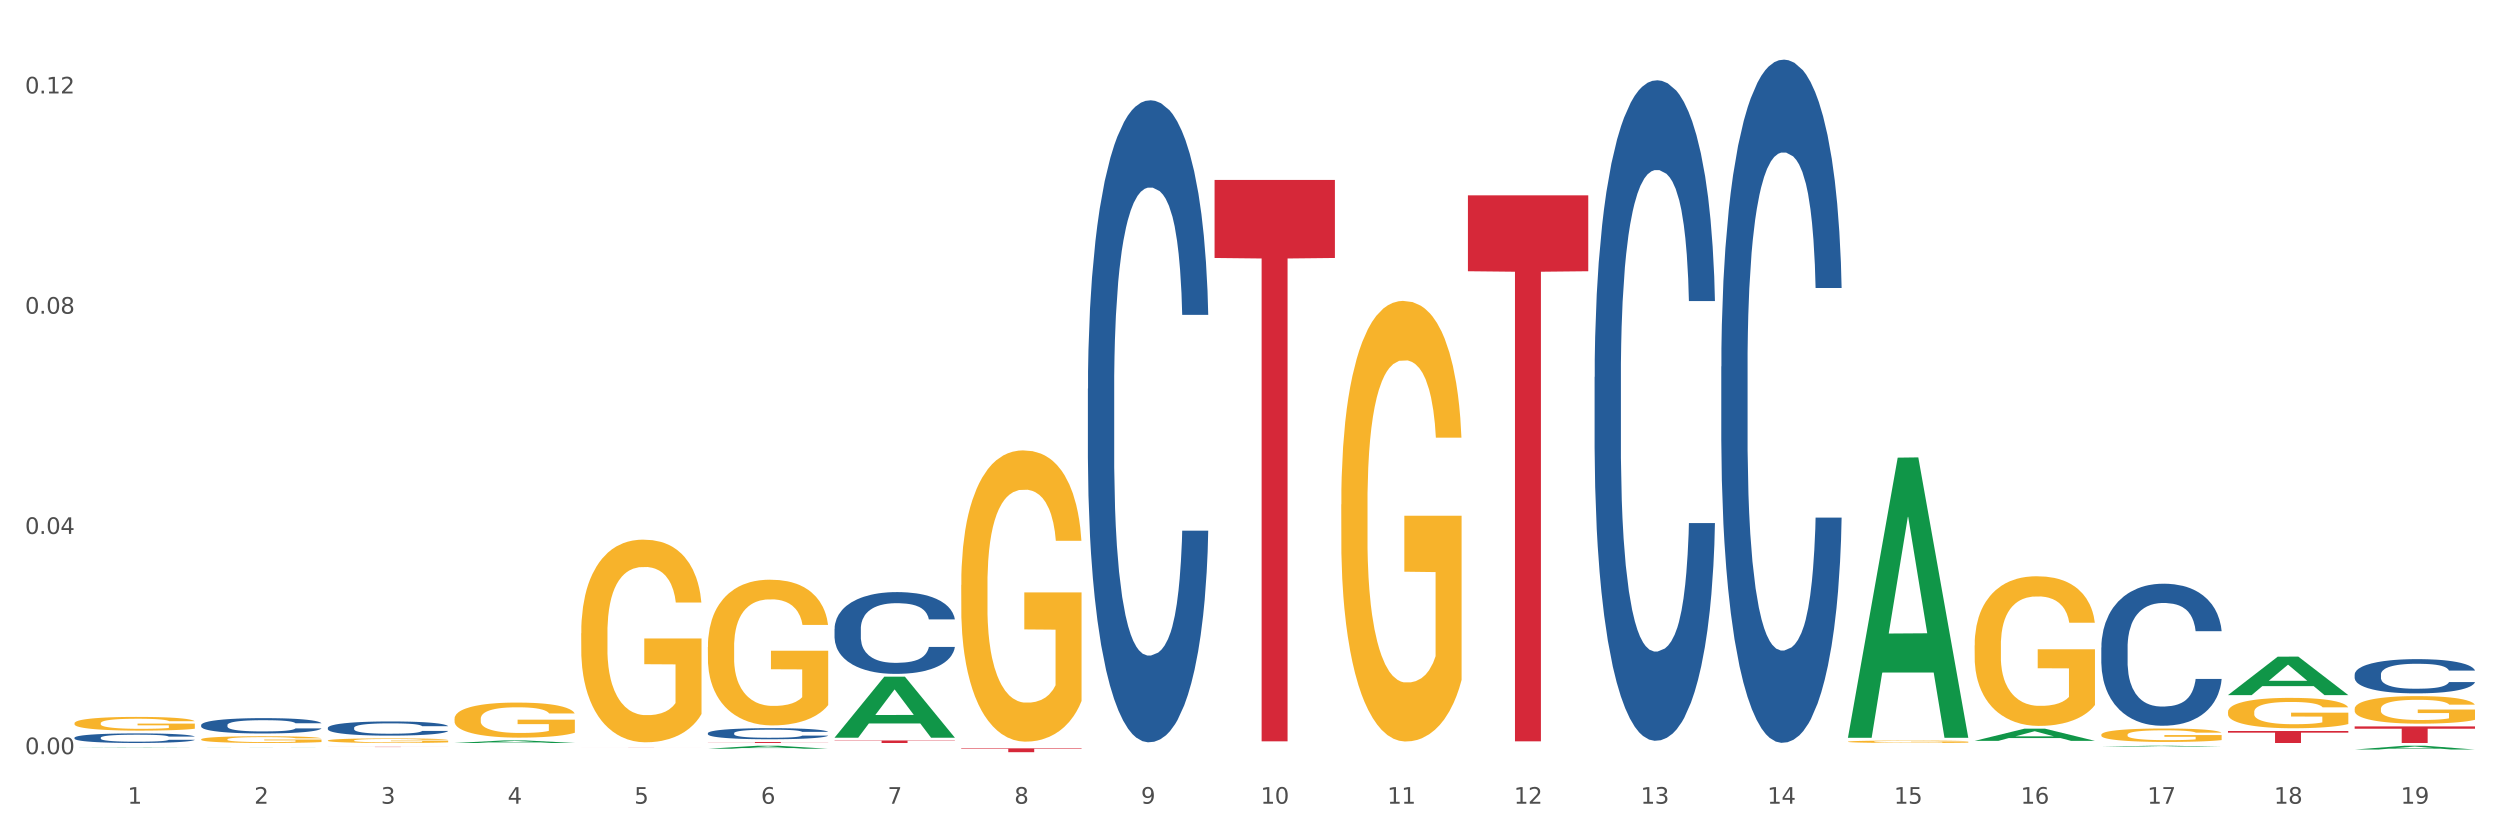 <?xml version="1.0" encoding="utf-8" standalone="no"?>
<!DOCTYPE svg PUBLIC "-//W3C//DTD SVG 1.1//EN"
  "http://www.w3.org/Graphics/SVG/1.1/DTD/svg11.dtd">
<svg xmlns:xlink="http://www.w3.org/1999/xlink" width="1080pt" height="360pt" viewBox="0 0 1080 360" xmlns="http://www.w3.org/2000/svg" version="1.1">
 <rect x="0" y="0" width="1080" height="360" fill="#333333" stroke="none"/>
 <defs>
  <style type="text/css">*{stroke-linejoin: round; stroke-linecap: butt}</style>
 </defs>
 <g id="figure_1">
  <g id="patch_1">
   <path d="M 0 360 
L 1080 360 
L 1080 0 
L 0 0 
z
" style="fill: #ffffff; stroke: #ffffff; stroke-linejoin: miter"/>
  </g>
  <g id="axes_1">
   <g id="matplotlib.axis_1">
    <g id="xtick_1">
     <g id="text_1">
      <!-- 1 -->
      <g style="fill: #4d4d4d" transform="translate(55.115 347.204) scale(0.096 -0.096)">
       <defs>
        <path id="DejaVuSans-31" d="M 794 531 
L 1825 531 
L 1825 4091 
L 703 3866 
L 703 4441 
L 1819 4666 
L 2450 4666 
L 2450 531 
L 3481 531 
L 3481 0 
L 794 0 
L 794 531 
z
" transform="scale(0.016)"/>
       </defs>
       <use xlink:href="#DejaVuSans-31"/>
      </g>
     </g>
    </g>
    <g id="xtick_2">
     <g id="text_2">
      <!-- 2 -->
      <g style="fill: #4d4d4d" transform="translate(109.839 347.204) scale(0.096 -0.096)">
       <defs>
        <path id="DejaVuSans-32" d="M 1228 531 
L 3431 531 
L 3431 0 
L 469 0 
L 469 531 
Q 828 903 1448 1529 
Q 2069 2156 2228 2338 
Q 2531 2678 2651 2914 
Q 2772 3150 2772 3378 
Q 2772 3750 2511 3984 
Q 2250 4219 1831 4219 
Q 1534 4219 1204 4116 
Q 875 4013 500 3803 
L 500 4441 
Q 881 4594 1212 4672 
Q 1544 4750 1819 4750 
Q 2544 4750 2975 4387 
Q 3406 4025 3406 3419 
Q 3406 3131 3298 2873 
Q 3191 2616 2906 2266 
Q 2828 2175 2409 1742 
Q 1991 1309 1228 531 
z
" transform="scale(0.016)"/>
       </defs>
       <use xlink:href="#DejaVuSans-32"/>
      </g>
     </g>
    </g>
    <g id="xtick_3">
     <g id="text_3">
      <!-- 3 -->
      <g style="fill: #4d4d4d" transform="translate(164.564 347.204) scale(0.096 -0.096)">
       <defs>
        <path id="DejaVuSans-33" d="M 2597 2516 
Q 3050 2419 3304 2112 
Q 3559 1806 3559 1356 
Q 3559 666 3084 287 
Q 2609 -91 1734 -91 
Q 1441 -91 1130 -33 
Q 819 25 488 141 
L 488 750 
Q 750 597 1062 519 
Q 1375 441 1716 441 
Q 2309 441 2620 675 
Q 2931 909 2931 1356 
Q 2931 1769 2642 2001 
Q 2353 2234 1838 2234 
L 1294 2234 
L 1294 2753 
L 1863 2753 
Q 2328 2753 2575 2939 
Q 2822 3125 2822 3475 
Q 2822 3834 2567 4026 
Q 2313 4219 1838 4219 
Q 1578 4219 1281 4162 
Q 984 4106 628 3988 
L 628 4550 
Q 988 4650 1302 4700 
Q 1616 4750 1894 4750 
Q 2613 4750 3031 4423 
Q 3450 4097 3450 3541 
Q 3450 3153 3228 2886 
Q 3006 2619 2597 2516 
z
" transform="scale(0.016)"/>
       </defs>
       <use xlink:href="#DejaVuSans-33"/>
      </g>
     </g>
    </g>
    <g id="xtick_4">
     <g id="text_4">
      <!-- 4 -->
      <g style="fill: #4d4d4d" transform="translate(219.288 347.204) scale(0.096 -0.096)">
       <defs>
        <path id="DejaVuSans-34" d="M 2419 4116 
L 825 1625 
L 2419 1625 
L 2419 4116 
z
M 2253 4666 
L 3047 4666 
L 3047 1625 
L 3713 1625 
L 3713 1100 
L 3047 1100 
L 3047 0 
L 2419 0 
L 2419 1100 
L 313 1100 
L 313 1709 
L 2253 4666 
z
" transform="scale(0.016)"/>
       </defs>
       <use xlink:href="#DejaVuSans-34"/>
      </g>
     </g>
    </g>
    <g id="xtick_5">
     <g id="text_5">
      <!-- 5 -->
      <g style="fill: #4d4d4d" transform="translate(274.012 347.204) scale(0.096 -0.096)">
       <defs>
        <path id="DejaVuSans-35" d="M 691 4666 
L 3169 4666 
L 3169 4134 
L 1269 4134 
L 1269 2991 
Q 1406 3038 1543 3061 
Q 1681 3084 1819 3084 
Q 2600 3084 3056 2656 
Q 3513 2228 3513 1497 
Q 3513 744 3044 326 
Q 2575 -91 1722 -91 
Q 1428 -91 1123 -41 
Q 819 9 494 109 
L 494 744 
Q 775 591 1075 516 
Q 1375 441 1709 441 
Q 2250 441 2565 725 
Q 2881 1009 2881 1497 
Q 2881 1984 2565 2268 
Q 2250 2553 1709 2553 
Q 1456 2553 1204 2497 
Q 953 2441 691 2322 
L 691 4666 
z
" transform="scale(0.016)"/>
       </defs>
       <use xlink:href="#DejaVuSans-35"/>
      </g>
     </g>
    </g>
    <g id="xtick_6">
     <g id="text_6">
      <!-- 6 -->
      <g style="fill: #4d4d4d" transform="translate(328.736 347.204) scale(0.096 -0.096)">
       <defs>
        <path id="DejaVuSans-36" d="M 2113 2584 
Q 1688 2584 1439 2293 
Q 1191 2003 1191 1497 
Q 1191 994 1439 701 
Q 1688 409 2113 409 
Q 2538 409 2786 701 
Q 3034 994 3034 1497 
Q 3034 2003 2786 2293 
Q 2538 2584 2113 2584 
z
M 3366 4563 
L 3366 3988 
Q 3128 4100 2886 4159 
Q 2644 4219 2406 4219 
Q 1781 4219 1451 3797 
Q 1122 3375 1075 2522 
Q 1259 2794 1537 2939 
Q 1816 3084 2150 3084 
Q 2853 3084 3261 2657 
Q 3669 2231 3669 1497 
Q 3669 778 3244 343 
Q 2819 -91 2113 -91 
Q 1303 -91 875 529 
Q 447 1150 447 2328 
Q 447 3434 972 4092 
Q 1497 4750 2381 4750 
Q 2619 4750 2861 4703 
Q 3103 4656 3366 4563 
z
" transform="scale(0.016)"/>
       </defs>
       <use xlink:href="#DejaVuSans-36"/>
      </g>
     </g>
    </g>
    <g id="xtick_7">
     <g id="text_7">
      <!-- 7 -->
      <g style="fill: #4d4d4d" transform="translate(383.461 347.204) scale(0.096 -0.096)">
       <defs>
        <path id="DejaVuSans-37" d="M 525 4666 
L 3525 4666 
L 3525 4397 
L 1831 0 
L 1172 0 
L 2766 4134 
L 525 4134 
L 525 4666 
z
" transform="scale(0.016)"/>
       </defs>
       <use xlink:href="#DejaVuSans-37"/>
      </g>
     </g>
    </g>
    <g id="xtick_8">
     <g id="text_8">
      <!-- 8 -->
      <g style="fill: #4d4d4d" transform="translate(438.185 347.204) scale(0.096 -0.096)">
       <defs>
        <path id="DejaVuSans-38" d="M 2034 2216 
Q 1584 2216 1326 1975 
Q 1069 1734 1069 1313 
Q 1069 891 1326 650 
Q 1584 409 2034 409 
Q 2484 409 2743 651 
Q 3003 894 3003 1313 
Q 3003 1734 2745 1975 
Q 2488 2216 2034 2216 
z
M 1403 2484 
Q 997 2584 770 2862 
Q 544 3141 544 3541 
Q 544 4100 942 4425 
Q 1341 4750 2034 4750 
Q 2731 4750 3128 4425 
Q 3525 4100 3525 3541 
Q 3525 3141 3298 2862 
Q 3072 2584 2669 2484 
Q 3125 2378 3379 2068 
Q 3634 1759 3634 1313 
Q 3634 634 3220 271 
Q 2806 -91 2034 -91 
Q 1263 -91 848 271 
Q 434 634 434 1313 
Q 434 1759 690 2068 
Q 947 2378 1403 2484 
z
M 1172 3481 
Q 1172 3119 1398 2916 
Q 1625 2713 2034 2713 
Q 2441 2713 2670 2916 
Q 2900 3119 2900 3481 
Q 2900 3844 2670 4047 
Q 2441 4250 2034 4250 
Q 1625 4250 1398 4047 
Q 1172 3844 1172 3481 
z
" transform="scale(0.016)"/>
       </defs>
       <use xlink:href="#DejaVuSans-38"/>
      </g>
     </g>
    </g>
    <g id="xtick_9">
     <g id="text_9">
      <!-- 9 -->
      <g style="fill: #4d4d4d" transform="translate(492.909 347.204) scale(0.096 -0.096)">
       <defs>
        <path id="DejaVuSans-39" d="M 703 97 
L 703 672 
Q 941 559 1184 500 
Q 1428 441 1663 441 
Q 2288 441 2617 861 
Q 2947 1281 2994 2138 
Q 2813 1869 2534 1725 
Q 2256 1581 1919 1581 
Q 1219 1581 811 2004 
Q 403 2428 403 3163 
Q 403 3881 828 4315 
Q 1253 4750 1959 4750 
Q 2769 4750 3195 4129 
Q 3622 3509 3622 2328 
Q 3622 1225 3098 567 
Q 2575 -91 1691 -91 
Q 1453 -91 1209 -44 
Q 966 3 703 97 
z
M 1959 2075 
Q 2384 2075 2632 2365 
Q 2881 2656 2881 3163 
Q 2881 3666 2632 3958 
Q 2384 4250 1959 4250 
Q 1534 4250 1286 3958 
Q 1038 3666 1038 3163 
Q 1038 2656 1286 2365 
Q 1534 2075 1959 2075 
z
" transform="scale(0.016)"/>
       </defs>
       <use xlink:href="#DejaVuSans-39"/>
      </g>
     </g>
    </g>
    <g id="xtick_10">
     <g id="text_10">
      <!-- 10 -->
      <g style="fill: #4d4d4d" transform="translate(544.58 347.204) scale(0.096 -0.096)">
       <defs>
        <path id="DejaVuSans-30" d="M 2034 4250 
Q 1547 4250 1301 3770 
Q 1056 3291 1056 2328 
Q 1056 1369 1301 889 
Q 1547 409 2034 409 
Q 2525 409 2770 889 
Q 3016 1369 3016 2328 
Q 3016 3291 2770 3770 
Q 2525 4250 2034 4250 
z
M 2034 4750 
Q 2819 4750 3233 4129 
Q 3647 3509 3647 2328 
Q 3647 1150 3233 529 
Q 2819 -91 2034 -91 
Q 1250 -91 836 529 
Q 422 1150 422 2328 
Q 422 3509 836 4129 
Q 1250 4750 2034 4750 
z
" transform="scale(0.016)"/>
       </defs>
       <use xlink:href="#DejaVuSans-31"/>
       <use xlink:href="#DejaVuSans-30" transform="translate(63.623 0)"/>
      </g>
     </g>
    </g>
    <g id="xtick_11">
     <g id="text_11">
      <!-- 11 -->
      <g style="fill: #4d4d4d" transform="translate(599.304 347.204) scale(0.096 -0.096)">
       <use xlink:href="#DejaVuSans-31"/>
       <use xlink:href="#DejaVuSans-31" transform="translate(63.623 0)"/>
      </g>
     </g>
    </g>
    <g id="xtick_12">
     <g id="text_12">
      <!-- 12 -->
      <g style="fill: #4d4d4d" transform="translate(654.028 347.204) scale(0.096 -0.096)">
       <use xlink:href="#DejaVuSans-31"/>
       <use xlink:href="#DejaVuSans-32" transform="translate(63.623 0)"/>
      </g>
     </g>
    </g>
    <g id="xtick_13">
     <g id="text_13">
      <!-- 13 -->
      <g style="fill: #4d4d4d" transform="translate(708.752 347.204) scale(0.096 -0.096)">
       <use xlink:href="#DejaVuSans-31"/>
       <use xlink:href="#DejaVuSans-33" transform="translate(63.623 0)"/>
      </g>
     </g>
    </g>
    <g id="xtick_14">
     <g id="text_14">
      <!-- 14 -->
      <g style="fill: #4d4d4d" transform="translate(763.477 347.204) scale(0.096 -0.096)">
       <use xlink:href="#DejaVuSans-31"/>
       <use xlink:href="#DejaVuSans-34" transform="translate(63.623 0)"/>
      </g>
     </g>
    </g>
    <g id="xtick_15">
     <g id="text_15">
      <!-- 15 -->
      <g style="fill: #4d4d4d" transform="translate(818.201 347.204) scale(0.096 -0.096)">
       <use xlink:href="#DejaVuSans-31"/>
       <use xlink:href="#DejaVuSans-35" transform="translate(63.623 0)"/>
      </g>
     </g>
    </g>
    <g id="xtick_16">
     <g id="text_16">
      <!-- 16 -->
      <g style="fill: #4d4d4d" transform="translate(872.925 347.204) scale(0.096 -0.096)">
       <use xlink:href="#DejaVuSans-31"/>
       <use xlink:href="#DejaVuSans-36" transform="translate(63.623 0)"/>
      </g>
     </g>
    </g>
    <g id="xtick_17">
     <g id="text_17">
      <!-- 17 -->
      <g style="fill: #4d4d4d" transform="translate(927.649 347.204) scale(0.096 -0.096)">
       <use xlink:href="#DejaVuSans-31"/>
       <use xlink:href="#DejaVuSans-37" transform="translate(63.623 0)"/>
      </g>
     </g>
    </g>
    <g id="xtick_18">
     <g id="text_18">
      <!-- 18 -->
      <g style="fill: #4d4d4d" transform="translate(982.374 347.204) scale(0.096 -0.096)">
       <use xlink:href="#DejaVuSans-31"/>
       <use xlink:href="#DejaVuSans-38" transform="translate(63.623 0)"/>
      </g>
     </g>
    </g>
    <g id="xtick_19">
     <g id="text_19">
      <!-- 19 -->
      <g style="fill: #4d4d4d" transform="translate(1037.098 347.204) scale(0.096 -0.096)">
       <use xlink:href="#DejaVuSans-31"/>
       <use xlink:href="#DejaVuSans-39" transform="translate(63.623 0)"/>
      </g>
     </g>
    </g>
    <g id="xtick_20"/>
    <g id="xtick_21"/>
    <g id="xtick_22"/>
    <g id="xtick_23"/>
    <g id="xtick_24"/>
    <g id="xtick_25"/>
    <g id="xtick_26"/>
    <g id="xtick_27"/>
    <g id="xtick_28"/>
    <g id="xtick_29"/>
    <g id="xtick_30"/>
    <g id="xtick_31"/>
    <g id="xtick_32"/>
    <g id="xtick_33"/>
    <g id="xtick_34"/>
    <g id="xtick_35"/>
    <g id="xtick_36"/>
    <g id="xtick_37"/>
   </g>
   <g id="matplotlib.axis_2">
    <g id="ytick_1">
     <g id="text_20">
      <!-- 0.00 -->
      <g style="fill: #4d4d4d" transform="translate(10.8 325.802) scale(0.096 -0.096)">
       <defs>
        <path id="DejaVuSans-2e" d="M 684 794 
L 1344 794 
L 1344 0 
L 684 0 
L 684 794 
z
" transform="scale(0.016)"/>
       </defs>
       <use xlink:href="#DejaVuSans-30"/>
       <use xlink:href="#DejaVuSans-2e" transform="translate(63.623 0)"/>
       <use xlink:href="#DejaVuSans-30" transform="translate(95.41 0)"/>
       <use xlink:href="#DejaVuSans-30" transform="translate(159.033 0)"/>
      </g>
     </g>
    </g>
    <g id="ytick_2">
     <g id="text_21">
      <!-- 0.04 -->
      <g style="fill: #4d4d4d" transform="translate(10.8 230.66) scale(0.096 -0.096)">
       <use xlink:href="#DejaVuSans-30"/>
       <use xlink:href="#DejaVuSans-2e" transform="translate(63.623 0)"/>
       <use xlink:href="#DejaVuSans-30" transform="translate(95.41 0)"/>
       <use xlink:href="#DejaVuSans-34" transform="translate(159.033 0)"/>
      </g>
     </g>
    </g>
    <g id="ytick_3">
     <g id="text_22">
      <!-- 0.08 -->
      <g style="fill: #4d4d4d" transform="translate(10.8 135.517) scale(0.096 -0.096)">
       <use xlink:href="#DejaVuSans-30"/>
       <use xlink:href="#DejaVuSans-2e" transform="translate(63.623 0)"/>
       <use xlink:href="#DejaVuSans-30" transform="translate(95.41 0)"/>
       <use xlink:href="#DejaVuSans-38" transform="translate(159.033 0)"/>
      </g>
     </g>
    </g>
    <g id="ytick_4">
     <g id="text_23">
      <!-- 0.12 -->
      <g style="fill: #4d4d4d" transform="translate(10.8 40.374) scale(0.096 -0.096)">
       <use xlink:href="#DejaVuSans-30"/>
       <use xlink:href="#DejaVuSans-2e" transform="translate(63.623 0)"/>
       <use xlink:href="#DejaVuSans-31" transform="translate(95.41 0)"/>
       <use xlink:href="#DejaVuSans-32" transform="translate(159.033 0)"/>
      </g>
     </g>
    </g>
    <g id="ytick_5"/>
    <g id="ytick_6"/>
    <g id="ytick_7"/>
   </g>
   <g id="PolyCollection_1">
    <path d="M 32.175 322.844 
L 32.229 322.844 
L 53.667 322.731 
L 62.564 322.731 
L 84.163 322.845 
L 73.873 322.845 
L 69.21 322.818 
L 47.075 322.818 
L 46.914 322.819 
L 42.412 322.845 
L 32.175 322.845 
L 32.175 322.844 
L 49.862 322.802 
L 66.423 322.802 
L 58.223 322.755 
L 58.115 322.755 
L 58.008 322.756 
L 49.808 322.802 
L 49.862 322.802 
L 32.175 322.844 
z
" clip-path="url(#pfd78ac68f7)" style="fill: #109648"/>
    <path d="M 86.899 322.752 
L 86.953 322.752 
L 108.391 322.718 
L 117.288 322.718 
L 138.887 322.752 
L 128.597 322.752 
L 123.934 322.744 
L 101.799 322.744 
L 101.638 322.744 
L 97.136 322.752 
L 86.899 322.752 
L 86.899 322.752 
L 104.586 322.739 
L 121.147 322.739 
L 112.947 322.725 
L 112.84 322.725 
L 112.733 322.725 
L 104.532 322.739 
L 104.586 322.739 
L 86.899 322.752 
z
" clip-path="url(#pfd78ac68f7)" style="fill: #109648"/>
    <path d="M 196.348 320.967 
L 196.401 320.966 
L 217.84 319.85 
L 226.737 319.849 
L 248.336 320.969 
L 238.045 320.969 
L 233.383 320.709 
L 211.247 320.709 
L 211.087 320.713 
L 206.585 320.969 
L 196.348 320.969 
L 196.348 320.967 
L 214.034 320.553 
L 230.596 320.552 
L 222.395 320.088 
L 222.288 320.086 
L 222.181 320.089 
L 213.981 320.552 
L 214.034 320.553 
L 196.348 320.967 
z
" clip-path="url(#pfd78ac68f7)" style="fill: #109648"/>
    <path d="M 305.796 323.459 
L 305.85 323.458 
L 327.288 322.156 
L 336.185 322.155 
L 357.784 323.462 
L 347.494 323.462 
L 342.831 323.157 
L 320.696 323.157 
L 320.535 323.162 
L 316.033 323.462 
L 305.796 323.462 
L 305.796 323.459 
L 323.483 322.976 
L 340.044 322.975 
L 331.844 322.434 
L 331.737 322.431 
L 331.63 322.435 
L 323.429 322.975 
L 323.483 322.976 
L 305.796 323.459 
z
" clip-path="url(#pfd78ac68f7)" style="fill: #109648"/>
    <path d="M 360.521 318.638 
L 360.574 318.613 
L 382.013 292.333 
L 390.91 292.308 
L 412.509 318.688 
L 402.218 318.688 
L 397.555 312.545 
L 375.42 312.545 
L 375.26 312.644 
L 370.757 318.688 
L 360.521 318.688 
L 360.521 318.638 
L 378.207 308.879 
L 394.768 308.854 
L 386.568 297.931 
L 386.461 297.881 
L 386.354 297.955 
L 378.154 308.854 
L 378.207 308.879 
L 360.521 318.638 
z
" clip-path="url(#pfd78ac68f7)" style="fill: #109648"/>
    <path d="M 798.315 318.503 
L 798.368 318.39 
L 819.807 197.702 
L 828.704 197.588 
L 850.303 318.731 
L 840.012 318.731 
L 835.35 290.521 
L 813.215 290.521 
L 813.054 290.976 
L 808.552 318.731 
L 798.315 318.731 
L 798.315 318.503 
L 816.002 273.686 
L 832.563 273.572 
L 824.362 223.409 
L 824.255 223.181 
L 824.148 223.523 
L 815.948 273.572 
L 816.002 273.686 
L 798.315 318.503 
z
" clip-path="url(#pfd78ac68f7)" style="fill: #109648"/>
    <path d="M 853.039 320.05 
L 853.093 320.045 
L 874.531 314.788 
L 883.428 314.784 
L 905.027 320.06 
L 894.737 320.06 
L 890.074 318.831 
L 867.939 318.831 
L 867.778 318.851 
L 863.276 320.06 
L 853.039 320.06 
L 853.039 320.05 
L 870.726 318.098 
L 887.287 318.093 
L 879.087 315.908 
L 878.98 315.898 
L 878.872 315.913 
L 870.672 318.093 
L 870.726 318.098 
L 853.039 320.05 
z
" clip-path="url(#pfd78ac68f7)" style="fill: #109648"/>
    <path d="M 907.763 322.587 
L 907.817 322.587 
L 929.255 322.155 
L 938.152 322.155 
L 959.751 322.588 
L 949.461 322.588 
L 944.798 322.487 
L 922.663 322.487 
L 922.502 322.489 
L 918 322.588 
L 907.763 322.588 
L 907.763 322.587 
L 925.45 322.427 
L 942.011 322.427 
L 933.811 322.247 
L 933.704 322.247 
L 933.597 322.248 
L 925.396 322.427 
L 925.45 322.427 
L 907.763 322.587 
z
" clip-path="url(#pfd78ac68f7)" style="fill: #109648"/>
    <path d="M 1017.212 323.803 
L 1017.266 323.801 
L 1038.704 322.157 
L 1047.601 322.155 
L 1069.2 323.806 
L 1058.91 323.806 
L 1054.247 323.421 
L 1032.112 323.421 
L 1031.951 323.428 
L 1027.449 323.806 
L 1017.212 323.806 
L 1017.212 323.803 
L 1034.899 323.192 
L 1051.46 323.19 
L 1043.26 322.507 
L 1043.152 322.504 
L 1043.045 322.508 
L 1034.845 323.19 
L 1034.899 323.192 
L 1017.212 323.803 
z
" clip-path="url(#pfd78ac68f7)" style="fill: #109648"/>
    <path d="M 962.488 300.262 
L 962.541 300.246 
L 983.98 283.674 
L 992.877 283.658 
L 1014.476 300.293 
L 1004.185 300.293 
L 999.522 296.419 
L 977.387 296.419 
L 977.227 296.482 
L 972.724 300.293 
L 962.488 300.293 
L 962.488 300.262 
L 980.174 294.108 
L 996.735 294.092 
L 988.535 287.204 
L 988.428 287.173 
L 988.321 287.219 
L 980.121 294.092 
L 980.174 294.108 
L 962.488 300.262 
z
" clip-path="url(#pfd78ac68f7)" style="fill: #109648"/>
    <path d="M 360.521 319.873 
L 412.509 319.873 
L 412.509 320.025 
L 392.058 320.027 
L 392.058 320.969 
L 380.848 320.969 
L 380.848 320.027 
L 360.521 320.025 
L 360.521 319.874 
L 360.521 319.873 
z
" clip-path="url(#pfd78ac68f7)" style="fill: #d62839"/>
    <path d="M 415.245 323.274 
L 467.233 323.274 
L 467.233 323.507 
L 446.783 323.508 
L 446.783 324.95 
L 435.572 324.95 
L 435.572 323.508 
L 415.245 323.507 
L 415.245 323.275 
L 415.245 323.274 
z
" clip-path="url(#pfd78ac68f7)" style="fill: #d62839"/>
    <path d="M 251.072 322.982 
L 303.06 322.982 
L 303.06 322.988 
L 282.61 322.988 
L 282.61 323.027 
L 271.399 323.027 
L 271.399 322.988 
L 251.072 322.988 
L 251.072 322.982 
L 251.072 322.982 
z
" clip-path="url(#pfd78ac68f7)" style="fill: #d62839"/>
    <path d="M 305.796 320.549 
L 357.784 320.549 
L 357.784 320.608 
L 337.334 320.608 
L 337.334 320.969 
L 326.123 320.969 
L 326.123 320.608 
L 305.796 320.608 
L 305.796 320.55 
L 305.796 320.549 
z
" clip-path="url(#pfd78ac68f7)" style="fill: #d62839"/>
    <path d="M 141.624 322.626 
L 193.612 322.626 
L 193.612 322.641 
L 173.161 322.641 
L 173.161 322.738 
L 161.951 322.738 
L 161.951 322.641 
L 141.624 322.641 
L 141.624 322.626 
L 141.624 322.626 
z
" clip-path="url(#pfd78ac68f7)" style="fill: #d62839"/>
    <path d="M 634.142 84.397 
L 686.13 84.397 
L 686.13 117.172 
L 665.68 117.393 
L 665.68 320.243 
L 654.469 320.243 
L 654.469 117.393 
L 634.142 117.172 
L 634.142 84.618 
L 634.142 84.397 
z
" clip-path="url(#pfd78ac68f7)" style="fill: #d62839"/>
    <path d="M 962.488 315.8 
L 1014.476 315.8 
L 1014.476 316.518 
L 994.025 316.523 
L 994.025 320.969 
L 982.815 320.969 
L 982.815 316.523 
L 962.488 316.518 
L 962.488 315.805 
L 962.488 315.8 
z
" clip-path="url(#pfd78ac68f7)" style="fill: #d62839"/>
    <path d="M 1017.212 313.813 
L 1069.2 313.813 
L 1069.2 314.808 
L 1048.75 314.814 
L 1048.75 320.969 
L 1037.539 320.969 
L 1037.539 314.814 
L 1017.212 314.808 
L 1017.212 313.82 
L 1017.212 313.813 
z
" clip-path="url(#pfd78ac68f7)" style="fill: #d62839"/>
    <path d="M 305.796 279.518 
L 305.858 279.461 
L 305.858 277.391 
L 305.981 275.609 
L 306.594 271.296 
L 307.515 267.732 
L 308.19 265.834 
L 308.865 264.282 
L 309.663 262.73 
L 310.645 261.12 
L 312.425 258.762 
L 313.53 257.555 
L 314.88 256.29 
L 317.336 254.45 
L 319.116 253.415 
L 320.957 252.553 
L 323.965 251.518 
L 325.929 251.058 
L 328.016 250.713 
L 330.532 250.483 
L 332.435 250.426 
L 336.609 250.598 
L 340.169 251.116 
L 341.887 251.518 
L 344.097 252.208 
L 345.263 252.668 
L 347.166 253.588 
L 349.13 254.795 
L 350.48 255.83 
L 352.506 257.785 
L 354.04 259.74 
L 355.452 262.155 
L 356.189 263.822 
L 356.741 265.374 
L 357.232 267.157 
L 357.723 269.974 
L 346.675 269.974 
L 346.245 267.962 
L 345.57 266.064 
L 344.588 264.225 
L 343.729 263.075 
L 342.256 261.637 
L 340.905 260.717 
L 339.493 260.027 
L 337.775 259.452 
L 336.425 259.165 
L 334.522 258.935 
L 330.778 258.992 
L 328.261 259.452 
L 326.542 260.027 
L 325.438 260.545 
L 324.456 261.12 
L 323.351 261.925 
L 322.062 263.132 
L 321.141 264.225 
L 320.22 265.604 
L 319.484 266.984 
L 318.809 268.594 
L 318.256 270.319 
L 317.827 272.101 
L 317.458 274.286 
L 317.151 277.908 
L 317.151 285.785 
L 317.274 287.568 
L 317.581 289.925 
L 317.949 291.707 
L 318.563 293.834 
L 319.116 295.272 
L 320.159 297.342 
L 321.325 299.067 
L 322.246 300.159 
L 323.167 301.079 
L 324.762 302.344 
L 326.542 303.379 
L 328.077 304.011 
L 330.164 304.586 
L 331.576 304.816 
L 332.803 304.931 
L 335.811 304.931 
L 337.959 304.759 
L 340.353 304.356 
L 342.194 303.839 
L 343.729 303.206 
L 345.447 302.171 
L 346.552 301.194 
L 346.552 289.177 
L 333.049 289.12 
L 333.049 281.128 
L 357.784 281.128 
L 357.784 304.586 
L 356.741 305.793 
L 355.575 306.886 
L 354.347 307.863 
L 352.506 309.071 
L 350.296 310.221 
L 348.332 311.026 
L 346.245 311.715 
L 343.79 312.348 
L 340.598 312.923 
L 338.634 313.153 
L 336.179 313.325 
L 333.294 313.383 
L 330.778 313.268 
L 328.322 312.98 
L 325.745 312.463 
L 323.228 311.715 
L 321.325 310.968 
L 319.423 310.048 
L 317.397 308.841 
L 315.801 307.691 
L 314.574 306.656 
L 313.223 305.334 
L 311.75 303.609 
L 310.645 302.056 
L 309.663 300.446 
L 308.62 298.377 
L 307.883 296.594 
L 307.147 294.352 
L 306.717 292.685 
L 306.226 290.097 
L 305.858 286.475 
L 305.796 279.518 
z
" clip-path="url(#pfd78ac68f7)" style="fill: #f7b32b"/>
    <path d="M 907.763 317.399 
L 907.825 317.394 
L 907.825 317.203 
L 907.948 317.039 
L 908.561 316.641 
L 909.482 316.312 
L 910.157 316.137 
L 910.832 315.994 
L 911.63 315.851 
L 912.612 315.702 
L 914.392 315.485 
L 915.497 315.373 
L 916.847 315.256 
L 919.303 315.087 
L 921.083 314.991 
L 922.924 314.912 
L 925.932 314.816 
L 927.896 314.774 
L 929.983 314.742 
L 932.499 314.721 
L 934.402 314.715 
L 938.576 314.731 
L 942.136 314.779 
L 943.854 314.816 
L 946.064 314.88 
L 947.23 314.922 
L 949.133 315.007 
L 951.097 315.119 
L 952.447 315.214 
L 954.473 315.394 
L 956.007 315.575 
L 957.419 315.797 
L 958.156 315.951 
L 958.708 316.095 
L 959.199 316.259 
L 959.69 316.519 
L 948.642 316.519 
L 948.212 316.333 
L 947.537 316.158 
L 946.555 315.988 
L 945.696 315.882 
L 944.223 315.75 
L 942.872 315.665 
L 941.46 315.601 
L 939.742 315.548 
L 938.392 315.522 
L 936.489 315.5 
L 932.745 315.506 
L 930.228 315.548 
L 928.51 315.601 
L 927.405 315.649 
L 926.423 315.702 
L 925.318 315.776 
L 924.029 315.888 
L 923.108 315.988 
L 922.187 316.116 
L 921.451 316.243 
L 920.776 316.392 
L 920.223 316.551 
L 919.794 316.715 
L 919.425 316.917 
L 919.119 317.251 
L 919.119 317.977 
L 919.241 318.142 
L 919.548 318.359 
L 919.916 318.524 
L 920.53 318.72 
L 921.083 318.853 
L 922.126 319.043 
L 923.292 319.203 
L 924.213 319.303 
L 925.134 319.388 
L 926.73 319.505 
L 928.51 319.6 
L 930.044 319.659 
L 932.131 319.712 
L 933.543 319.733 
L 934.77 319.744 
L 937.778 319.744 
L 939.926 319.728 
L 942.32 319.691 
L 944.161 319.643 
L 945.696 319.584 
L 947.414 319.489 
L 948.519 319.399 
L 948.519 318.29 
L 935.016 318.285 
L 935.016 317.548 
L 959.751 317.548 
L 959.751 319.712 
L 958.708 319.823 
L 957.542 319.924 
L 956.314 320.014 
L 954.473 320.125 
L 952.263 320.232 
L 950.299 320.306 
L 948.212 320.369 
L 945.757 320.428 
L 942.565 320.481 
L 940.601 320.502 
L 938.146 320.518 
L 935.261 320.523 
L 932.745 320.513 
L 930.29 320.486 
L 927.712 320.438 
L 925.195 320.369 
L 923.292 320.301 
L 921.39 320.216 
L 919.364 320.104 
L 917.768 319.998 
L 916.541 319.903 
L 915.19 319.781 
L 913.717 319.622 
L 912.612 319.478 
L 911.63 319.33 
L 910.587 319.139 
L 909.85 318.975 
L 909.114 318.768 
L 908.684 318.614 
L 908.193 318.375 
L 907.825 318.041 
L 907.763 317.399 
z
" clip-path="url(#pfd78ac68f7)" style="fill: #f7b32b"/>
    <path d="M 415.245 252.711 
L 415.306 252.596 
L 415.306 248.459 
L 415.429 244.896 
L 416.043 236.277 
L 416.964 229.152 
L 417.639 225.359 
L 418.314 222.257 
L 419.112 219.154 
L 420.094 215.936 
L 421.874 211.224 
L 422.979 208.811 
L 424.329 206.283 
L 426.784 202.605 
L 428.564 200.536 
L 430.406 198.813 
L 433.413 196.744 
L 435.377 195.825 
L 437.464 195.135 
L 439.981 194.675 
L 441.883 194.561 
L 446.057 194.905 
L 449.617 195.94 
L 451.336 196.744 
L 453.545 198.123 
L 454.712 199.042 
L 456.614 200.881 
L 458.579 203.295 
L 459.929 205.363 
L 461.954 209.27 
L 463.489 213.178 
L 464.901 218.004 
L 465.637 221.337 
L 466.19 224.44 
L 466.681 228.003 
L 467.172 233.634 
L 456.123 233.634 
L 455.694 229.612 
L 455.019 225.819 
L 454.036 222.142 
L 453.177 219.843 
L 451.704 216.97 
L 450.354 215.131 
L 448.942 213.752 
L 447.223 212.603 
L 445.873 212.029 
L 443.97 211.569 
L 440.226 211.684 
L 437.71 212.603 
L 435.991 213.752 
L 434.886 214.787 
L 433.904 215.936 
L 432.799 217.545 
L 431.51 219.958 
L 430.59 222.142 
L 429.669 224.9 
L 428.932 227.658 
L 428.257 230.876 
L 427.705 234.323 
L 427.275 237.886 
L 426.907 242.253 
L 426.6 249.493 
L 426.6 265.237 
L 426.723 268.8 
L 427.03 273.511 
L 427.398 277.074 
L 428.012 281.326 
L 428.564 284.199 
L 429.608 288.336 
L 430.774 291.784 
L 431.695 293.967 
L 432.615 295.806 
L 434.211 298.334 
L 435.991 300.403 
L 437.526 301.667 
L 439.612 302.816 
L 441.024 303.276 
L 442.252 303.506 
L 445.259 303.506 
L 447.408 303.161 
L 449.801 302.357 
L 451.643 301.322 
L 453.177 300.058 
L 454.896 297.99 
L 456.001 296.036 
L 456.001 272.017 
L 442.497 271.903 
L 442.497 255.928 
L 467.233 255.928 
L 467.233 302.816 
L 466.19 305.23 
L 465.023 307.413 
L 463.796 309.367 
L 461.954 311.78 
L 459.745 314.079 
L 457.781 315.687 
L 455.694 317.067 
L 453.239 318.331 
L 450.047 319.48 
L 448.083 319.94 
L 445.628 320.284 
L 442.743 320.399 
L 440.226 320.169 
L 437.771 319.595 
L 435.193 318.561 
L 432.677 317.067 
L 430.774 315.573 
L 428.871 313.734 
L 426.846 311.32 
L 425.25 309.022 
L 424.022 306.953 
L 422.672 304.31 
L 421.199 300.863 
L 420.094 297.76 
L 419.112 294.542 
L 418.068 290.405 
L 417.332 286.842 
L 416.595 282.36 
L 416.166 279.028 
L 415.675 273.856 
L 415.306 266.616 
L 415.245 252.711 
z
" clip-path="url(#pfd78ac68f7)" style="fill: #f7b32b"/>
    <path d="M 853.039 278.817 
L 853.1 278.758 
L 853.1 276.632 
L 853.223 274.802 
L 853.837 270.373 
L 854.758 266.712 
L 855.433 264.763 
L 856.108 263.169 
L 856.906 261.575 
L 857.888 259.921 
L 859.668 257.5 
L 860.773 256.26 
L 862.123 254.961 
L 864.578 253.071 
L 866.358 252.008 
L 868.2 251.123 
L 871.207 250.06 
L 873.171 249.587 
L 875.258 249.233 
L 877.775 248.997 
L 879.678 248.938 
L 883.851 249.115 
L 887.411 249.646 
L 889.13 250.06 
L 891.34 250.768 
L 892.506 251.241 
L 894.409 252.186 
L 896.373 253.426 
L 897.723 254.488 
L 899.749 256.496 
L 901.283 258.504 
L 902.695 260.984 
L 903.431 262.696 
L 903.984 264.291 
L 904.475 266.121 
L 904.966 269.015 
L 893.918 269.015 
L 893.488 266.948 
L 892.813 264.999 
L 891.831 263.11 
L 890.971 261.929 
L 889.498 260.453 
L 888.148 259.508 
L 886.736 258.799 
L 885.018 258.209 
L 883.667 257.913 
L 881.765 257.677 
L 878.02 257.736 
L 875.504 258.209 
L 873.785 258.799 
L 872.68 259.331 
L 871.698 259.921 
L 870.594 260.748 
L 869.305 261.988 
L 868.384 263.11 
L 867.463 264.527 
L 866.727 265.944 
L 866.051 267.598 
L 865.499 269.369 
L 865.069 271.2 
L 864.701 273.444 
L 864.394 277.164 
L 864.394 285.254 
L 864.517 287.084 
L 864.824 289.505 
L 865.192 291.336 
L 865.806 293.521 
L 866.358 294.997 
L 867.402 297.123 
L 868.568 298.894 
L 869.489 300.016 
L 870.409 300.961 
L 872.005 302.26 
L 873.785 303.323 
L 875.32 303.973 
L 877.407 304.563 
L 878.818 304.799 
L 880.046 304.918 
L 883.053 304.918 
L 885.202 304.74 
L 887.596 304.327 
L 889.437 303.796 
L 890.971 303.146 
L 892.69 302.083 
L 893.795 301.079 
L 893.795 288.738 
L 880.291 288.679 
L 880.291 280.471 
L 905.027 280.471 
L 905.027 304.563 
L 903.984 305.803 
L 902.818 306.925 
L 901.59 307.929 
L 899.749 309.169 
L 897.539 310.35 
L 895.575 311.177 
L 893.488 311.885 
L 891.033 312.535 
L 887.841 313.126 
L 885.877 313.362 
L 883.422 313.539 
L 880.537 313.598 
L 878.02 313.48 
L 875.565 313.185 
L 872.987 312.653 
L 870.471 311.885 
L 868.568 311.118 
L 866.665 310.173 
L 864.64 308.933 
L 863.044 307.752 
L 861.816 306.689 
L 860.466 305.331 
L 858.993 303.559 
L 857.888 301.965 
L 856.906 300.312 
L 855.863 298.186 
L 855.126 296.355 
L 854.389 294.052 
L 853.96 292.34 
L 853.469 289.683 
L 853.1 285.962 
L 853.039 278.817 
z
" clip-path="url(#pfd78ac68f7)" style="fill: #f7b32b"/>
    <path d="M 798.315 320.403 
L 798.376 320.402 
L 798.376 320.367 
L 798.499 320.338 
L 799.113 320.265 
L 800.033 320.206 
L 800.709 320.174 
L 801.384 320.148 
L 802.182 320.122 
L 803.164 320.095 
L 804.944 320.056 
L 806.049 320.036 
L 807.399 320.014 
L 809.854 319.984 
L 811.634 319.966 
L 813.475 319.952 
L 816.483 319.935 
L 818.447 319.927 
L 820.534 319.921 
L 823.051 319.917 
L 824.953 319.916 
L 829.127 319.919 
L 832.687 319.928 
L 834.406 319.935 
L 836.615 319.946 
L 837.782 319.954 
L 839.684 319.969 
L 841.648 319.989 
L 842.999 320.007 
L 845.024 320.039 
L 846.559 320.072 
L 847.97 320.113 
L 848.707 320.14 
L 849.259 320.166 
L 849.75 320.196 
L 850.242 320.243 
L 839.193 320.243 
L 838.764 320.21 
L 838.088 320.178 
L 837.106 320.147 
L 836.247 320.128 
L 834.774 320.104 
L 833.424 320.089 
L 832.012 320.077 
L 830.293 320.067 
L 828.943 320.063 
L 827.04 320.059 
L 823.296 320.06 
L 820.78 320.067 
L 819.061 320.077 
L 817.956 320.086 
L 816.974 320.095 
L 815.869 320.109 
L 814.58 320.129 
L 813.66 320.147 
L 812.739 320.17 
L 812.002 320.193 
L 811.327 320.22 
L 810.775 320.249 
L 810.345 320.279 
L 809.977 320.315 
L 809.67 320.376 
L 809.67 320.508 
L 809.793 320.538 
L 810.1 320.577 
L 810.468 320.607 
L 811.082 320.642 
L 811.634 320.667 
L 812.678 320.701 
L 813.844 320.73 
L 814.764 320.748 
L 815.685 320.764 
L 817.281 320.785 
L 819.061 320.802 
L 820.595 320.813 
L 822.682 320.822 
L 824.094 320.826 
L 825.322 320.828 
L 828.329 320.828 
L 830.477 320.825 
L 832.871 320.818 
L 834.713 320.81 
L 836.247 320.799 
L 837.966 320.782 
L 839.071 320.766 
L 839.071 320.565 
L 825.567 320.564 
L 825.567 320.43 
L 850.303 320.43 
L 850.303 320.822 
L 849.259 320.843 
L 848.093 320.861 
L 846.866 320.877 
L 845.024 320.897 
L 842.815 320.917 
L 840.851 320.93 
L 838.764 320.942 
L 836.308 320.952 
L 833.117 320.962 
L 831.153 320.966 
L 828.697 320.969 
L 825.813 320.969 
L 823.296 320.968 
L 820.841 320.963 
L 818.263 320.954 
L 815.746 320.942 
L 813.844 320.929 
L 811.941 320.914 
L 809.915 320.894 
L 808.32 320.874 
L 807.092 320.857 
L 805.742 320.835 
L 804.269 320.806 
L 803.164 320.78 
L 802.182 320.753 
L 801.138 320.718 
L 800.402 320.689 
L 799.665 320.651 
L 799.236 320.623 
L 798.744 320.58 
L 798.376 320.519 
L 798.315 320.403 
z
" clip-path="url(#pfd78ac68f7)" style="fill: #f7b32b"/>
    <path d="M 579.418 217.94 
L 579.479 217.766 
L 579.479 211.508 
L 579.602 206.119 
L 580.216 193.08 
L 581.136 182.302 
L 581.812 176.565 
L 582.487 171.871 
L 583.285 167.177 
L 584.267 162.309 
L 586.047 155.182 
L 587.152 151.531 
L 588.502 147.706 
L 590.957 142.143 
L 592.737 139.014 
L 594.578 136.406 
L 597.586 133.277 
L 599.55 131.886 
L 601.637 130.843 
L 604.154 130.148 
L 606.056 129.974 
L 610.23 130.496 
L 613.79 132.06 
L 615.509 133.277 
L 617.718 135.363 
L 618.884 136.754 
L 620.787 139.536 
L 622.751 143.186 
L 624.102 146.316 
L 626.127 152.226 
L 627.662 158.137 
L 629.073 165.439 
L 629.81 170.48 
L 630.362 175.174 
L 630.853 180.563 
L 631.344 189.082 
L 620.296 189.082 
L 619.867 182.997 
L 619.191 177.26 
L 618.209 171.697 
L 617.35 168.22 
L 615.877 163.874 
L 614.527 161.092 
L 613.115 159.006 
L 611.396 157.268 
L 610.046 156.399 
L 608.143 155.703 
L 604.399 155.877 
L 601.882 157.268 
L 600.164 159.006 
L 599.059 160.571 
L 598.077 162.309 
L 596.972 164.743 
L 595.683 168.394 
L 594.763 171.697 
L 593.842 175.869 
L 593.105 180.042 
L 592.43 184.909 
L 591.878 190.125 
L 591.448 195.514 
L 591.08 202.12 
L 590.773 213.072 
L 590.773 236.889 
L 590.896 242.278 
L 591.203 249.406 
L 591.571 254.795 
L 592.185 261.228 
L 592.737 265.574 
L 593.78 271.832 
L 594.947 277.048 
L 595.867 280.351 
L 596.788 283.132 
L 598.384 286.957 
L 600.164 290.086 
L 601.698 291.998 
L 603.785 293.737 
L 605.197 294.432 
L 606.425 294.78 
L 609.432 294.78 
L 611.58 294.258 
L 613.974 293.041 
L 615.816 291.477 
L 617.35 289.564 
L 619.069 286.435 
L 620.173 283.48 
L 620.173 247.146 
L 606.67 246.972 
L 606.67 222.808 
L 631.406 222.808 
L 631.406 293.737 
L 630.362 297.388 
L 629.196 300.691 
L 627.969 303.646 
L 626.127 307.297 
L 623.918 310.774 
L 621.953 313.208 
L 619.867 315.294 
L 617.411 317.206 
L 614.22 318.944 
L 612.256 319.64 
L 609.8 320.161 
L 606.916 320.335 
L 604.399 319.987 
L 601.944 319.118 
L 599.366 317.554 
L 596.849 315.294 
L 594.947 313.034 
L 593.044 310.252 
L 591.018 306.601 
L 589.423 303.124 
L 588.195 299.995 
L 586.845 295.997 
L 585.372 290.781 
L 584.267 286.088 
L 583.285 281.22 
L 582.241 274.961 
L 581.505 269.572 
L 580.768 262.792 
L 580.338 257.751 
L 579.847 249.928 
L 579.479 238.975 
L 579.418 217.94 
z
" clip-path="url(#pfd78ac68f7)" style="fill: #f7b32b"/>
    <path d="M 524.693 77.737 
L 576.682 77.737 
L 576.682 111.441 
L 556.231 111.668 
L 556.231 320.265 
L 545.021 320.265 
L 545.021 111.668 
L 524.693 111.441 
L 524.693 77.965 
L 524.693 77.737 
z
" clip-path="url(#pfd78ac68f7)" style="fill: #d62839"/>
    <path d="M 251.072 273.58 
L 251.133 273.5 
L 251.133 270.621 
L 251.256 268.142 
L 251.87 262.145 
L 252.791 257.187 
L 253.466 254.549 
L 254.141 252.39 
L 254.939 250.231 
L 255.921 247.992 
L 257.701 244.713 
L 258.806 243.034 
L 260.156 241.275 
L 262.611 238.716 
L 264.391 237.277 
L 266.233 236.077 
L 269.24 234.638 
L 271.204 233.998 
L 273.291 233.518 
L 275.808 233.199 
L 277.711 233.119 
L 281.884 233.358 
L 285.444 234.078 
L 287.163 234.638 
L 289.373 235.597 
L 290.539 236.237 
L 292.442 237.517 
L 294.406 239.196 
L 295.756 240.635 
L 297.782 243.354 
L 299.316 246.073 
L 300.728 249.431 
L 301.464 251.75 
L 302.017 253.909 
L 302.508 256.388 
L 302.999 260.306 
L 291.951 260.306 
L 291.521 257.507 
L 290.846 254.868 
L 289.864 252.31 
L 289.004 250.71 
L 287.531 248.711 
L 286.181 247.432 
L 284.769 246.472 
L 283.051 245.673 
L 281.7 245.273 
L 279.797 244.953 
L 276.053 245.033 
L 273.537 245.673 
L 271.818 246.472 
L 270.713 247.192 
L 269.731 247.992 
L 268.627 249.111 
L 267.338 250.79 
L 266.417 252.31 
L 265.496 254.229 
L 264.76 256.148 
L 264.084 258.387 
L 263.532 260.786 
L 263.102 263.264 
L 262.734 266.303 
L 262.427 271.341 
L 262.427 282.296 
L 262.55 284.774 
L 262.857 288.053 
L 263.225 290.532 
L 263.839 293.49 
L 264.391 295.489 
L 265.435 298.368 
L 266.601 300.767 
L 267.522 302.286 
L 268.442 303.566 
L 270.038 305.325 
L 271.818 306.764 
L 273.353 307.644 
L 275.44 308.443 
L 276.851 308.763 
L 278.079 308.923 
L 281.086 308.923 
L 283.235 308.683 
L 285.629 308.123 
L 287.47 307.404 
L 289.004 306.524 
L 290.723 305.085 
L 291.828 303.725 
L 291.828 287.013 
L 278.324 286.933 
L 278.324 275.819 
L 303.06 275.819 
L 303.06 308.443 
L 302.017 310.122 
L 300.851 311.642 
L 299.623 313.001 
L 297.782 314.68 
L 295.572 316.28 
L 293.608 317.399 
L 291.521 318.359 
L 289.066 319.238 
L 285.874 320.038 
L 283.91 320.358 
L 281.455 320.598 
L 278.57 320.677 
L 276.053 320.518 
L 273.598 320.118 
L 271.02 319.398 
L 268.504 318.359 
L 266.601 317.319 
L 264.698 316.04 
L 262.673 314.36 
L 261.077 312.761 
L 259.849 311.322 
L 258.499 309.483 
L 257.026 307.084 
L 255.921 304.925 
L 254.939 302.686 
L 253.896 299.807 
L 253.159 297.328 
L 252.422 294.21 
L 251.993 291.891 
L 251.502 288.293 
L 251.133 283.255 
L 251.072 273.58 
z
" clip-path="url(#pfd78ac68f7)" style="fill: #f7b32b"/>
    <path d="M 32.175 312.444 
L 32.236 312.439 
L 32.236 312.244 
L 32.359 312.076 
L 32.973 311.669 
L 33.894 311.332 
L 34.569 311.153 
L 35.244 311.007 
L 36.042 310.861 
L 37.024 310.709 
L 38.804 310.486 
L 39.909 310.372 
L 41.259 310.253 
L 43.714 310.08 
L 45.494 309.982 
L 47.336 309.901 
L 50.343 309.803 
L 52.307 309.76 
L 54.394 309.727 
L 56.911 309.705 
L 58.814 309.7 
L 62.987 309.716 
L 66.547 309.765 
L 68.266 309.803 
L 70.476 309.868 
L 71.642 309.911 
L 73.544 309.998 
L 75.509 310.112 
L 76.859 310.21 
L 78.884 310.394 
L 80.419 310.579 
L 81.831 310.806 
L 82.567 310.964 
L 83.12 311.11 
L 83.611 311.278 
L 84.102 311.544 
L 73.053 311.544 
L 72.624 311.354 
L 71.949 311.175 
L 70.967 311.002 
L 70.107 310.893 
L 68.634 310.758 
L 67.284 310.671 
L 65.872 310.606 
L 64.153 310.551 
L 62.803 310.524 
L 60.9 310.503 
L 57.156 310.508 
L 54.64 310.551 
L 52.921 310.606 
L 51.816 310.654 
L 50.834 310.709 
L 49.729 310.785 
L 48.44 310.899 
L 47.52 311.002 
L 46.599 311.132 
L 45.863 311.262 
L 45.187 311.414 
L 44.635 311.577 
L 44.205 311.745 
L 43.837 311.951 
L 43.53 312.292 
L 43.53 313.036 
L 43.653 313.204 
L 43.96 313.426 
L 44.328 313.594 
L 44.942 313.795 
L 45.494 313.93 
L 46.538 314.126 
L 47.704 314.288 
L 48.625 314.391 
L 49.545 314.478 
L 51.141 314.598 
L 52.921 314.695 
L 54.456 314.755 
L 56.542 314.809 
L 57.954 314.831 
L 59.182 314.842 
L 62.189 314.842 
L 64.338 314.825 
L 66.731 314.787 
L 68.573 314.739 
L 70.107 314.679 
L 71.826 314.581 
L 72.931 314.489 
L 72.931 313.356 
L 59.427 313.35 
L 59.427 312.596 
L 84.163 312.596 
L 84.163 314.809 
L 83.12 314.923 
L 81.953 315.026 
L 80.726 315.118 
L 78.884 315.232 
L 76.675 315.341 
L 74.711 315.417 
L 72.624 315.482 
L 70.169 315.541 
L 66.977 315.596 
L 65.013 315.617 
L 62.558 315.634 
L 59.673 315.639 
L 57.156 315.628 
L 54.701 315.601 
L 52.123 315.552 
L 49.607 315.482 
L 47.704 315.411 
L 45.801 315.324 
L 43.776 315.21 
L 42.18 315.102 
L 40.952 315.004 
L 39.602 314.88 
L 38.129 314.717 
L 37.024 314.57 
L 36.042 314.419 
L 34.998 314.223 
L 34.262 314.055 
L 33.525 313.844 
L 33.096 313.686 
L 32.605 313.442 
L 32.236 313.101 
L 32.175 312.444 
z
" clip-path="url(#pfd78ac68f7)" style="fill: #f7b32b"/>
    <path d="M 305.796 316.723 
L 305.858 316.719 
L 305.858 316.596 
L 306.042 316.43 
L 306.718 316.123 
L 307.578 315.891 
L 309.053 315.619 
L 309.852 315.506 
L 310.897 315.379 
L 313.048 315.173 
L 315.506 314.998 
L 317.226 314.901 
L 318.517 314.84 
L 321.405 314.73 
L 323.064 314.682 
L 324.785 314.643 
L 326.26 314.617 
L 328.718 314.586 
L 330.684 314.573 
L 332.958 314.568 
L 334.863 314.573 
L 337.382 314.59 
L 341.07 314.643 
L 342.483 314.674 
L 344.388 314.726 
L 346.354 314.796 
L 347.952 314.866 
L 349.796 314.967 
L 351.701 315.098 
L 353.544 315.265 
L 354.835 315.418 
L 355.879 315.58 
L 356.801 315.777 
L 357.477 315.992 
L 357.784 316.171 
L 346.539 316.171 
L 346.232 316.009 
L 345.617 315.834 
L 345.002 315.716 
L 344.327 315.619 
L 343.282 315.51 
L 342.36 315.44 
L 340.824 315.357 
L 339.41 315.304 
L 338.243 315.273 
L 336.829 315.247 
L 333.818 315.221 
L 331.667 315.221 
L 330.316 315.23 
L 328.656 315.252 
L 327.243 315.282 
L 325.584 315.335 
L 324.293 315.392 
L 323.003 315.466 
L 322.265 315.519 
L 321.159 315.615 
L 320.422 315.694 
L 319.439 315.83 
L 318.886 315.926 
L 317.902 316.176 
L 317.472 316.36 
L 317.288 316.487 
L 317.165 316.627 
L 317.165 317.31 
L 317.534 317.616 
L 317.841 317.748 
L 318.332 317.897 
L 319.254 318.089 
L 320.606 318.278 
L 322.02 318.413 
L 323.187 318.497 
L 324.293 318.558 
L 325.399 318.606 
L 326.751 318.65 
L 327.857 318.676 
L 329.517 318.702 
L 331.483 318.716 
L 333.019 318.716 
L 336.153 318.694 
L 337.567 318.672 
L 338.919 318.641 
L 340.394 318.593 
L 341.561 318.54 
L 342.237 318.501 
L 343.343 318.418 
L 344.204 318.33 
L 344.941 318.229 
L 345.433 318.142 
L 345.986 318.011 
L 346.416 317.862 
L 346.539 317.783 
L 357.784 317.783 
L 357.539 317.94 
L 357.108 318.094 
L 356.248 318.3 
L 355.572 318.418 
L 354.527 318.562 
L 353.421 318.685 
L 351.885 318.821 
L 350.472 318.921 
L 348.997 319.009 
L 347.399 319.088 
L 344.511 319.197 
L 343.466 319.228 
L 341.254 319.281 
L 339.533 319.311 
L 337.014 319.342 
L 334.433 319.359 
L 331.729 319.364 
L 329.332 319.355 
L 326.69 319.329 
L 325.031 319.302 
L 323.187 319.263 
L 321.036 319.202 
L 319.008 319.127 
L 317.103 319.04 
L 315.321 318.939 
L 313.662 318.825 
L 311.511 318.637 
L 309.914 318.453 
L 308.746 318.282 
L 307.947 318.138 
L 307.148 317.954 
L 306.718 317.827 
L 306.042 317.52 
L 305.796 317.235 
L 305.796 316.723 
z
" clip-path="url(#pfd78ac68f7)" style="fill: #255c99"/>
    <path d="M 141.624 314.417 
L 141.685 314.411 
L 141.685 314.254 
L 141.869 314.042 
L 142.545 313.649 
L 143.406 313.353 
L 144.88 313.005 
L 145.679 312.86 
L 146.724 312.697 
L 148.875 312.434 
L 151.333 312.21 
L 153.054 312.087 
L 154.344 312.009 
L 157.232 311.869 
L 158.891 311.807 
L 160.612 311.757 
L 162.087 311.723 
L 164.545 311.684 
L 166.511 311.667 
L 168.785 311.661 
L 170.69 311.667 
L 173.21 311.689 
L 176.897 311.757 
L 178.31 311.796 
L 180.215 311.863 
L 182.182 311.953 
L 183.779 312.042 
L 185.623 312.171 
L 187.528 312.339 
L 189.371 312.552 
L 190.662 312.748 
L 191.707 312.955 
L 192.628 313.207 
L 193.304 313.481 
L 193.612 313.711 
L 182.366 313.711 
L 182.059 313.504 
L 181.444 313.28 
L 180.83 313.129 
L 180.154 313.005 
L 179.109 312.865 
L 178.187 312.776 
L 176.651 312.669 
L 175.238 312.602 
L 174.07 312.563 
L 172.657 312.529 
L 169.645 312.496 
L 167.495 312.496 
L 166.143 312.507 
L 164.484 312.535 
L 163.07 312.574 
L 161.411 312.641 
L 160.12 312.714 
L 158.83 312.809 
L 158.093 312.877 
L 156.986 313 
L 156.249 313.101 
L 155.266 313.274 
L 154.713 313.397 
L 153.73 313.717 
L 153.299 313.952 
L 153.115 314.114 
L 152.992 314.294 
L 152.992 315.167 
L 153.361 315.559 
L 153.668 315.727 
L 154.16 315.918 
L 155.081 316.164 
L 156.433 316.405 
L 157.847 316.578 
L 159.014 316.685 
L 160.12 316.763 
L 161.227 316.825 
L 162.579 316.881 
L 163.685 316.914 
L 165.344 316.948 
L 167.31 316.965 
L 168.847 316.965 
L 171.981 316.937 
L 173.394 316.909 
L 174.746 316.87 
L 176.221 316.808 
L 177.388 316.741 
L 178.064 316.69 
L 179.17 316.584 
L 180.031 316.472 
L 180.768 316.343 
L 181.26 316.231 
L 181.813 316.063 
L 182.243 315.873 
L 182.366 315.772 
L 193.612 315.772 
L 193.366 315.974 
L 192.936 316.17 
L 192.075 316.433 
L 191.399 316.584 
L 190.355 316.769 
L 189.249 316.926 
L 187.712 317.099 
L 186.299 317.228 
L 184.824 317.34 
L 183.226 317.441 
L 180.338 317.581 
L 179.293 317.62 
L 177.081 317.687 
L 175.36 317.727 
L 172.841 317.766 
L 170.26 317.788 
L 167.556 317.794 
L 165.16 317.783 
L 162.517 317.749 
L 160.858 317.715 
L 159.014 317.665 
L 156.864 317.587 
L 154.836 317.491 
L 152.931 317.379 
L 151.149 317.251 
L 149.489 317.105 
L 147.339 316.864 
L 145.741 316.629 
L 144.573 316.41 
L 143.774 316.226 
L 142.975 315.99 
L 142.545 315.828 
L 141.869 315.436 
L 141.624 315.072 
L 141.624 314.417 
z
" clip-path="url(#pfd78ac68f7)" style="fill: #255c99"/>
    <path d="M 86.899 313.209 
L 86.961 313.203 
L 86.961 313.033 
L 87.145 312.803 
L 87.821 312.378 
L 88.681 312.057 
L 90.156 311.681 
L 90.955 311.524 
L 92 311.348 
L 94.151 311.063 
L 96.609 310.821 
L 98.329 310.687 
L 99.62 310.602 
L 102.508 310.451 
L 104.167 310.384 
L 105.888 310.33 
L 107.363 310.293 
L 109.821 310.251 
L 111.787 310.233 
L 114.061 310.227 
L 115.966 310.233 
L 118.485 310.257 
L 122.172 310.33 
L 123.586 310.372 
L 125.491 310.445 
L 127.457 310.542 
L 129.055 310.639 
L 130.899 310.778 
L 132.804 310.96 
L 134.647 311.19 
L 135.938 311.403 
L 136.982 311.627 
L 137.904 311.9 
L 138.58 312.197 
L 138.887 312.445 
L 127.642 312.445 
L 127.334 312.221 
L 126.72 311.978 
L 126.105 311.815 
L 125.429 311.681 
L 124.385 311.53 
L 123.463 311.433 
L 121.927 311.318 
L 120.513 311.245 
L 119.346 311.202 
L 117.932 311.166 
L 114.921 311.13 
L 112.77 311.13 
L 111.418 311.142 
L 109.759 311.172 
L 108.346 311.215 
L 106.687 311.287 
L 105.396 311.366 
L 104.106 311.469 
L 103.368 311.542 
L 102.262 311.675 
L 101.525 311.784 
L 100.542 311.972 
L 99.988 312.106 
L 99.005 312.451 
L 98.575 312.706 
L 98.391 312.882 
L 98.268 313.076 
L 98.268 314.021 
L 98.637 314.446 
L 98.944 314.627 
L 99.435 314.833 
L 100.357 315.1 
L 101.709 315.361 
L 103.122 315.549 
L 104.29 315.664 
L 105.396 315.749 
L 106.502 315.815 
L 107.854 315.876 
L 108.96 315.912 
L 110.62 315.949 
L 112.586 315.967 
L 114.122 315.967 
L 117.256 315.937 
L 118.67 315.906 
L 120.022 315.864 
L 121.497 315.797 
L 122.664 315.725 
L 123.34 315.67 
L 124.446 315.555 
L 125.307 315.434 
L 126.044 315.294 
L 126.536 315.173 
L 127.089 314.991 
L 127.519 314.785 
L 127.642 314.676 
L 138.887 314.676 
L 138.642 314.894 
L 138.211 315.106 
L 137.351 315.391 
L 136.675 315.555 
L 135.63 315.755 
L 134.524 315.925 
L 132.988 316.113 
L 131.575 316.252 
L 130.1 316.373 
L 128.502 316.482 
L 125.614 316.634 
L 124.569 316.676 
L 122.357 316.749 
L 120.636 316.791 
L 118.117 316.834 
L 115.536 316.858 
L 112.832 316.864 
L 110.435 316.852 
L 107.793 316.816 
L 106.134 316.779 
L 104.29 316.725 
L 102.139 316.64 
L 100.111 316.537 
L 98.206 316.416 
L 96.424 316.276 
L 94.765 316.119 
L 92.614 315.858 
L 91.017 315.603 
L 89.849 315.367 
L 89.05 315.167 
L 88.251 314.912 
L 87.821 314.736 
L 87.145 314.312 
L 86.899 313.918 
L 86.899 313.209 
z
" clip-path="url(#pfd78ac68f7)" style="fill: #255c99"/>
    <path d="M 32.175 318.687 
L 32.236 318.683 
L 32.236 318.577 
L 32.421 318.433 
L 33.097 318.168 
L 33.957 317.968 
L 35.432 317.733 
L 36.231 317.635 
L 37.275 317.525 
L 39.426 317.347 
L 41.884 317.196 
L 43.605 317.112 
L 44.895 317.059 
L 47.784 316.965 
L 49.443 316.923 
L 51.164 316.889 
L 52.638 316.866 
L 55.096 316.84 
L 57.063 316.828 
L 59.337 316.825 
L 61.242 316.828 
L 63.761 316.843 
L 67.448 316.889 
L 68.862 316.915 
L 70.767 316.961 
L 72.733 317.021 
L 74.331 317.082 
L 76.174 317.169 
L 78.079 317.283 
L 79.923 317.426 
L 81.213 317.559 
L 82.258 317.699 
L 83.18 317.869 
L 83.856 318.055 
L 84.163 318.21 
L 72.917 318.21 
L 72.61 318.07 
L 71.996 317.919 
L 71.381 317.816 
L 70.705 317.733 
L 69.66 317.638 
L 68.739 317.578 
L 67.202 317.506 
L 65.789 317.46 
L 64.621 317.434 
L 63.208 317.411 
L 60.197 317.389 
L 58.046 317.389 
L 56.694 317.396 
L 55.035 317.415 
L 53.622 317.442 
L 51.962 317.487 
L 50.672 317.536 
L 49.381 317.601 
L 48.644 317.646 
L 47.538 317.729 
L 46.8 317.797 
L 45.817 317.915 
L 45.264 317.998 
L 44.281 318.214 
L 43.851 318.373 
L 43.666 318.483 
L 43.544 318.604 
L 43.544 319.194 
L 43.912 319.459 
L 44.22 319.573 
L 44.711 319.701 
L 45.633 319.868 
L 46.985 320.031 
L 48.398 320.148 
L 49.566 320.22 
L 50.672 320.273 
L 51.778 320.315 
L 53.13 320.352 
L 54.236 320.375 
L 55.895 320.398 
L 57.862 320.409 
L 59.398 320.409 
L 62.532 320.39 
L 63.945 320.371 
L 65.297 320.345 
L 66.772 320.303 
L 67.94 320.258 
L 68.616 320.224 
L 69.722 320.152 
L 70.582 320.076 
L 71.32 319.989 
L 71.811 319.913 
L 72.364 319.8 
L 72.795 319.671 
L 72.917 319.603 
L 84.163 319.603 
L 83.917 319.739 
L 83.487 319.872 
L 82.627 320.05 
L 81.951 320.152 
L 80.906 320.277 
L 79.8 320.383 
L 78.264 320.5 
L 76.85 320.587 
L 75.375 320.663 
L 73.778 320.731 
L 70.89 320.826 
L 69.845 320.852 
L 67.633 320.898 
L 65.912 320.924 
L 63.392 320.951 
L 60.811 320.966 
L 58.108 320.969 
L 55.711 320.962 
L 53.069 320.939 
L 51.409 320.916 
L 49.566 320.882 
L 47.415 320.829 
L 45.387 320.765 
L 43.482 320.689 
L 41.7 320.602 
L 40.041 320.504 
L 37.89 320.341 
L 36.292 320.182 
L 35.125 320.035 
L 34.326 319.91 
L 33.527 319.751 
L 33.097 319.641 
L 32.421 319.376 
L 32.175 319.13 
L 32.175 318.687 
z
" clip-path="url(#pfd78ac68f7)" style="fill: #255c99"/>
    <path d="M 962.488 307.549 
L 962.549 307.537 
L 962.549 307.105 
L 962.672 306.733 
L 963.286 305.833 
L 964.206 305.089 
L 964.881 304.694 
L 965.557 304.37 
L 966.355 304.046 
L 967.337 303.71 
L 969.117 303.218 
L 970.221 302.966 
L 971.572 302.702 
L 974.027 302.318 
L 975.807 302.102 
L 977.648 301.922 
L 980.656 301.707 
L 982.62 301.611 
L 984.707 301.539 
L 987.223 301.491 
L 989.126 301.479 
L 993.3 301.515 
L 996.86 301.623 
L 998.579 301.707 
L 1000.788 301.85 
L 1001.954 301.946 
L 1003.857 302.138 
L 1005.821 302.39 
L 1007.172 302.606 
L 1009.197 303.014 
L 1010.732 303.422 
L 1012.143 303.926 
L 1012.88 304.274 
L 1013.432 304.598 
L 1013.923 304.969 
L 1014.414 305.557 
L 1003.366 305.557 
L 1002.936 305.137 
L 1002.261 304.741 
L 1001.279 304.358 
L 1000.42 304.118 
L 998.947 303.818 
L 997.596 303.626 
L 996.185 303.482 
L 994.466 303.362 
L 993.116 303.302 
L 991.213 303.254 
L 987.469 303.266 
L 984.952 303.362 
L 983.234 303.482 
L 982.129 303.59 
L 981.147 303.71 
L 980.042 303.878 
L 978.753 304.13 
L 977.832 304.358 
L 976.912 304.646 
L 976.175 304.933 
L 975.5 305.269 
L 974.948 305.629 
L 974.518 306.001 
L 974.15 306.457 
L 973.843 307.213 
L 973.843 308.856 
L 973.966 309.228 
L 974.272 309.72 
L 974.641 310.092 
L 975.255 310.535 
L 975.807 310.835 
L 976.85 311.267 
L 978.017 311.627 
L 978.937 311.855 
L 979.858 312.047 
L 981.454 312.311 
L 983.234 312.527 
L 984.768 312.659 
L 986.855 312.779 
L 988.267 312.827 
L 989.494 312.851 
L 992.502 312.851 
L 994.65 312.815 
L 997.044 312.731 
L 998.885 312.623 
L 1000.42 312.491 
L 1002.139 312.275 
L 1003.243 312.071 
L 1003.243 309.564 
L 989.74 309.552 
L 989.74 307.884 
L 1014.476 307.884 
L 1014.476 312.779 
L 1013.432 313.031 
L 1012.266 313.259 
L 1011.038 313.462 
L 1009.197 313.714 
L 1006.987 313.954 
L 1005.023 314.122 
L 1002.936 314.266 
L 1000.481 314.398 
L 997.29 314.518 
L 995.325 314.566 
L 992.87 314.602 
L 989.985 314.614 
L 987.469 314.59 
L 985.014 314.53 
L 982.436 314.422 
L 979.919 314.266 
L 978.017 314.11 
L 976.114 313.918 
L 974.088 313.666 
L 972.492 313.426 
L 971.265 313.211 
L 969.915 312.935 
L 968.441 312.575 
L 967.337 312.251 
L 966.355 311.915 
L 965.311 311.483 
L 964.575 311.111 
L 963.838 310.643 
L 963.408 310.296 
L 962.917 309.756 
L 962.549 309 
L 962.488 307.549 
z
" clip-path="url(#pfd78ac68f7)" style="fill: #f7b32b"/>
    <path d="M 1017.212 306.223 
L 1017.273 306.212 
L 1017.273 305.821 
L 1017.396 305.483 
L 1018.01 304.668 
L 1018.931 303.994 
L 1019.606 303.635 
L 1020.281 303.341 
L 1021.079 303.048 
L 1022.061 302.743 
L 1023.841 302.297 
L 1024.946 302.069 
L 1026.296 301.83 
L 1028.751 301.482 
L 1030.531 301.286 
L 1032.373 301.123 
L 1035.38 300.927 
L 1037.344 300.84 
L 1039.431 300.775 
L 1041.948 300.732 
L 1043.85 300.721 
L 1048.024 300.753 
L 1051.584 300.851 
L 1053.303 300.927 
L 1055.512 301.058 
L 1056.679 301.145 
L 1058.581 301.319 
L 1060.546 301.547 
L 1061.896 301.743 
L 1063.921 302.113 
L 1065.456 302.482 
L 1066.868 302.939 
L 1067.604 303.254 
L 1068.157 303.548 
L 1068.648 303.885 
L 1069.139 304.418 
L 1058.09 304.418 
L 1057.661 304.037 
L 1056.986 303.678 
L 1056.004 303.33 
L 1055.144 303.113 
L 1053.671 302.841 
L 1052.321 302.667 
L 1050.909 302.537 
L 1049.19 302.428 
L 1047.84 302.374 
L 1045.937 302.33 
L 1042.193 302.341 
L 1039.677 302.428 
L 1037.958 302.537 
L 1036.853 302.635 
L 1035.871 302.743 
L 1034.766 302.895 
L 1033.477 303.124 
L 1032.557 303.33 
L 1031.636 303.591 
L 1030.899 303.852 
L 1030.224 304.157 
L 1029.672 304.483 
L 1029.242 304.82 
L 1028.874 305.233 
L 1028.567 305.918 
L 1028.567 307.408 
L 1028.69 307.745 
L 1028.997 308.191 
L 1029.365 308.528 
L 1029.979 308.93 
L 1030.531 309.202 
L 1031.575 309.594 
L 1032.741 309.92 
L 1033.662 310.126 
L 1034.582 310.3 
L 1036.178 310.54 
L 1037.958 310.735 
L 1039.493 310.855 
L 1041.579 310.964 
L 1042.991 311.007 
L 1044.219 311.029 
L 1047.226 311.029 
L 1049.375 310.996 
L 1051.768 310.92 
L 1053.61 310.822 
L 1055.144 310.703 
L 1056.863 310.507 
L 1057.968 310.322 
L 1057.968 308.05 
L 1044.464 308.039 
L 1044.464 306.527 
L 1069.2 306.527 
L 1069.2 310.964 
L 1068.157 311.192 
L 1066.99 311.399 
L 1065.763 311.584 
L 1063.921 311.812 
L 1061.712 312.029 
L 1059.748 312.182 
L 1057.661 312.312 
L 1055.206 312.432 
L 1052.014 312.54 
L 1050.05 312.584 
L 1047.595 312.617 
L 1044.71 312.627 
L 1042.193 312.606 
L 1039.738 312.551 
L 1037.16 312.453 
L 1034.644 312.312 
L 1032.741 312.171 
L 1030.838 311.997 
L 1028.813 311.768 
L 1027.217 311.551 
L 1025.989 311.355 
L 1024.639 311.105 
L 1023.166 310.779 
L 1022.061 310.485 
L 1021.079 310.181 
L 1020.035 309.789 
L 1019.299 309.452 
L 1018.562 309.028 
L 1018.133 308.713 
L 1017.642 308.224 
L 1017.273 307.539 
L 1017.212 306.223 
z
" clip-path="url(#pfd78ac68f7)" style="fill: #f7b32b"/>
    <path d="M 469.969 167.947 
L 470.031 167.693 
L 470.031 160.601 
L 470.215 150.976 
L 470.891 133.245 
L 471.751 119.82 
L 473.226 104.115 
L 474.025 97.529 
L 475.07 90.184 
L 477.22 78.279 
L 479.679 68.147 
L 481.399 62.574 
L 482.69 59.028 
L 485.578 52.695 
L 487.237 49.909 
L 488.958 47.629 
L 490.433 46.11 
L 492.891 44.337 
L 494.857 43.577 
L 497.131 43.323 
L 499.036 43.577 
L 501.555 44.59 
L 505.242 47.629 
L 506.656 49.403 
L 508.561 52.442 
L 510.527 56.495 
L 512.125 60.548 
L 513.969 66.374 
L 515.874 73.973 
L 517.717 83.598 
L 519.008 92.463 
L 520.052 101.835 
L 520.974 113.234 
L 521.65 125.646 
L 521.957 136.031 
L 510.712 136.031 
L 510.404 126.659 
L 509.79 116.527 
L 509.175 109.688 
L 508.499 104.115 
L 507.455 97.783 
L 506.533 93.73 
L 504.997 88.917 
L 503.583 85.878 
L 502.416 84.105 
L 501.002 82.585 
L 497.991 81.065 
L 495.84 81.065 
L 494.488 81.572 
L 492.829 82.838 
L 491.416 84.611 
L 489.757 87.651 
L 488.466 90.944 
L 487.176 95.25 
L 486.438 98.289 
L 485.332 103.862 
L 484.595 108.421 
L 483.611 116.274 
L 483.058 121.846 
L 482.075 136.284 
L 481.645 146.923 
L 481.461 154.268 
L 481.338 162.374 
L 481.338 201.889 
L 481.706 219.62 
L 482.014 227.219 
L 482.505 235.831 
L 483.427 246.976 
L 484.779 257.868 
L 486.192 265.72 
L 487.36 270.533 
L 488.466 274.079 
L 489.572 276.865 
L 490.924 279.398 
L 492.03 280.918 
L 493.69 282.438 
L 495.656 283.198 
L 497.192 283.198 
L 500.326 281.931 
L 501.74 280.665 
L 503.092 278.892 
L 504.566 276.105 
L 505.734 273.066 
L 506.41 270.786 
L 507.516 265.973 
L 508.376 260.907 
L 509.114 255.082 
L 509.605 250.016 
L 510.159 242.417 
L 510.589 233.804 
L 510.712 229.245 
L 521.957 229.245 
L 521.711 238.364 
L 521.281 247.229 
L 520.421 259.134 
L 519.745 265.973 
L 518.7 274.332 
L 517.594 281.425 
L 516.058 289.277 
L 514.645 295.103 
L 513.17 300.169 
L 511.572 304.728 
L 508.684 311.061 
L 507.639 312.834 
L 505.427 315.873 
L 503.706 317.646 
L 501.187 319.42 
L 498.606 320.433 
L 495.902 320.686 
L 493.505 320.179 
L 490.863 318.66 
L 489.204 317.14 
L 487.36 314.86 
L 485.209 311.314 
L 483.181 307.008 
L 481.276 301.942 
L 479.494 296.116 
L 477.835 289.53 
L 475.684 278.638 
L 474.086 268 
L 472.919 258.121 
L 472.12 249.762 
L 471.321 239.124 
L 470.891 231.778 
L 470.215 214.047 
L 469.969 197.583 
L 469.969 167.947 
z
" clip-path="url(#pfd78ac68f7)" style="fill: #255c99"/>
    <path d="M 360.521 271.66 
L 360.582 271.627 
L 360.582 270.724 
L 360.766 269.497 
L 361.442 267.238 
L 362.303 265.527 
L 363.778 263.526 
L 364.576 262.687 
L 365.621 261.751 
L 367.772 260.234 
L 370.23 258.943 
L 371.951 258.233 
L 373.241 257.781 
L 376.129 256.974 
L 377.789 256.619 
L 379.509 256.328 
L 380.984 256.135 
L 383.442 255.909 
L 385.409 255.812 
L 387.682 255.78 
L 389.587 255.812 
L 392.107 255.941 
L 395.794 256.328 
L 397.207 256.554 
L 399.112 256.941 
L 401.079 257.458 
L 402.676 257.974 
L 404.52 258.717 
L 406.425 259.685 
L 408.269 260.911 
L 409.559 262.041 
L 410.604 263.235 
L 411.525 264.688 
L 412.201 266.269 
L 412.509 267.593 
L 401.263 267.593 
L 400.956 266.398 
L 400.341 265.107 
L 399.727 264.236 
L 399.051 263.526 
L 398.006 262.719 
L 397.084 262.203 
L 395.548 261.589 
L 394.135 261.202 
L 392.967 260.976 
L 391.554 260.782 
L 388.543 260.589 
L 386.392 260.589 
L 385.04 260.653 
L 383.381 260.815 
L 381.967 261.041 
L 380.308 261.428 
L 379.018 261.847 
L 377.727 262.396 
L 376.99 262.784 
L 375.884 263.494 
L 375.146 264.075 
L 374.163 265.075 
L 373.61 265.785 
L 372.627 267.625 
L 372.196 268.981 
L 372.012 269.917 
L 371.889 270.949 
L 371.889 275.985 
L 372.258 278.244 
L 372.565 279.212 
L 373.057 280.31 
L 373.979 281.73 
L 375.33 283.118 
L 376.744 284.118 
L 377.911 284.731 
L 379.018 285.183 
L 380.124 285.538 
L 381.476 285.861 
L 382.582 286.055 
L 384.241 286.248 
L 386.207 286.345 
L 387.744 286.345 
L 390.878 286.184 
L 392.291 286.023 
L 393.643 285.797 
L 395.118 285.442 
L 396.285 285.054 
L 396.961 284.764 
L 398.068 284.151 
L 398.928 283.505 
L 399.665 282.763 
L 400.157 282.117 
L 400.71 281.149 
L 401.14 280.051 
L 401.263 279.47 
L 412.509 279.47 
L 412.263 280.632 
L 411.833 281.762 
L 410.972 283.279 
L 410.296 284.151 
L 409.252 285.216 
L 408.146 286.119 
L 406.609 287.12 
L 405.196 287.862 
L 403.721 288.508 
L 402.123 289.089 
L 399.235 289.896 
L 398.19 290.122 
L 395.978 290.509 
L 394.258 290.735 
L 391.738 290.961 
L 389.157 291.09 
L 386.453 291.122 
L 384.057 291.058 
L 381.414 290.864 
L 379.755 290.67 
L 377.911 290.38 
L 375.761 289.928 
L 373.733 289.379 
L 371.828 288.734 
L 370.046 287.991 
L 368.386 287.152 
L 366.236 285.764 
L 364.638 284.409 
L 363.47 283.15 
L 362.671 282.085 
L 361.873 280.729 
L 361.442 279.793 
L 360.766 277.534 
L 360.521 275.436 
L 360.521 271.66 
z
" clip-path="url(#pfd78ac68f7)" style="fill: #255c99"/>
    <path d="M 743.591 158.375 
L 743.652 158.106 
L 743.652 150.558 
L 743.836 140.316 
L 744.512 121.448 
L 745.373 107.162 
L 746.848 90.45 
L 747.646 83.442 
L 748.691 75.625 
L 750.842 62.957 
L 753.3 52.175 
L 755.021 46.245 
L 756.311 42.471 
L 759.199 35.733 
L 760.858 32.768 
L 762.579 30.342 
L 764.054 28.724 
L 766.512 26.838 
L 768.478 26.029 
L 770.752 25.759 
L 772.657 26.029 
L 775.177 27.107 
L 778.864 30.342 
L 780.277 32.229 
L 782.182 35.463 
L 784.149 39.776 
L 785.746 44.088 
L 787.59 50.288 
L 789.495 58.374 
L 791.338 68.617 
L 792.629 78.051 
L 793.674 88.024 
L 794.595 100.154 
L 795.271 113.361 
L 795.579 124.413 
L 784.333 124.413 
L 784.026 114.439 
L 783.411 103.658 
L 782.797 96.38 
L 782.121 90.45 
L 781.076 83.711 
L 780.154 79.399 
L 778.618 74.277 
L 777.205 71.043 
L 776.037 69.156 
L 774.624 67.539 
L 771.613 65.922 
L 769.462 65.922 
L 768.11 66.461 
L 766.451 67.808 
L 765.037 69.695 
L 763.378 72.93 
L 762.088 76.434 
L 760.797 81.016 
L 760.06 84.251 
L 758.953 90.181 
L 758.216 95.032 
L 757.233 103.388 
L 756.68 109.318 
L 755.697 124.682 
L 755.266 136.003 
L 755.082 143.82 
L 754.959 152.445 
L 754.959 194.494 
L 755.328 213.362 
L 755.635 221.448 
L 756.127 230.613 
L 757.048 242.473 
L 758.4 254.063 
L 759.814 262.419 
L 760.981 267.541 
L 762.088 271.314 
L 763.194 274.279 
L 764.546 276.975 
L 765.652 278.592 
L 767.311 280.209 
L 769.277 281.018 
L 770.814 281.018 
L 773.948 279.67 
L 775.361 278.322 
L 776.713 276.435 
L 778.188 273.47 
L 779.355 270.236 
L 780.031 267.81 
L 781.138 262.689 
L 781.998 257.298 
L 782.735 251.098 
L 783.227 245.707 
L 783.78 237.621 
L 784.21 228.457 
L 784.333 223.605 
L 795.579 223.605 
L 795.333 233.308 
L 794.903 242.742 
L 794.042 255.411 
L 793.366 262.689 
L 792.322 271.584 
L 791.216 279.131 
L 789.679 287.487 
L 788.266 293.686 
L 786.791 299.077 
L 785.193 303.929 
L 782.305 310.668 
L 781.26 312.554 
L 779.048 315.789 
L 777.327 317.676 
L 774.808 319.563 
L 772.227 320.641 
L 769.523 320.91 
L 767.127 320.371 
L 764.484 318.754 
L 762.825 317.137 
L 760.981 314.711 
L 758.831 310.937 
L 756.803 306.355 
L 754.898 300.964 
L 753.116 294.764 
L 751.456 287.756 
L 749.306 276.166 
L 747.708 264.845 
L 746.54 254.333 
L 745.741 245.438 
L 744.943 234.117 
L 744.512 226.3 
L 743.836 207.432 
L 743.591 189.912 
L 743.591 158.375 
z
" clip-path="url(#pfd78ac68f7)" style="fill: #255c99"/>
    <path d="M 1017.212 291.389 
L 1017.273 291.375 
L 1017.273 290.997 
L 1017.458 290.484 
L 1018.134 289.538 
L 1018.994 288.822 
L 1020.469 287.985 
L 1021.268 287.633 
L 1022.312 287.241 
L 1024.463 286.607 
L 1026.921 286.066 
L 1028.642 285.769 
L 1029.932 285.58 
L 1032.821 285.242 
L 1034.48 285.093 
L 1036.2 284.972 
L 1037.675 284.891 
L 1040.133 284.796 
L 1042.1 284.756 
L 1044.374 284.742 
L 1046.279 284.756 
L 1048.798 284.81 
L 1052.485 284.972 
L 1053.899 285.066 
L 1055.804 285.229 
L 1057.77 285.445 
L 1059.368 285.661 
L 1061.211 285.972 
L 1063.116 286.377 
L 1064.96 286.89 
L 1066.25 287.363 
L 1067.295 287.863 
L 1068.217 288.471 
L 1068.893 289.133 
L 1069.2 289.687 
L 1057.954 289.687 
L 1057.647 289.187 
L 1057.033 288.646 
L 1056.418 288.282 
L 1055.742 287.985 
L 1054.697 287.647 
L 1053.776 287.431 
L 1052.239 287.174 
L 1050.826 287.012 
L 1049.658 286.917 
L 1048.245 286.836 
L 1045.234 286.755 
L 1043.083 286.755 
L 1041.731 286.782 
L 1040.072 286.85 
L 1038.659 286.944 
L 1036.999 287.106 
L 1035.709 287.282 
L 1034.418 287.512 
L 1033.681 287.674 
L 1032.575 287.971 
L 1031.837 288.214 
L 1030.854 288.633 
L 1030.301 288.93 
L 1029.318 289.7 
L 1028.888 290.268 
L 1028.703 290.659 
L 1028.58 291.092 
L 1028.58 293.199 
L 1028.949 294.145 
L 1029.256 294.55 
L 1029.748 295.009 
L 1030.67 295.604 
L 1032.022 296.185 
L 1033.435 296.604 
L 1034.603 296.86 
L 1035.709 297.049 
L 1036.815 297.198 
L 1038.167 297.333 
L 1039.273 297.414 
L 1040.932 297.495 
L 1042.899 297.536 
L 1044.435 297.536 
L 1047.569 297.468 
L 1048.982 297.401 
L 1050.334 297.306 
L 1051.809 297.157 
L 1052.977 296.995 
L 1053.653 296.874 
L 1054.759 296.617 
L 1055.619 296.347 
L 1056.357 296.036 
L 1056.848 295.766 
L 1057.401 295.361 
L 1057.831 294.901 
L 1057.954 294.658 
L 1069.2 294.658 
L 1068.954 295.145 
L 1068.524 295.617 
L 1067.664 296.252 
L 1066.988 296.617 
L 1065.943 297.063 
L 1064.837 297.441 
L 1063.301 297.86 
L 1061.887 298.171 
L 1060.412 298.441 
L 1058.815 298.684 
L 1055.926 299.022 
L 1054.882 299.116 
L 1052.67 299.278 
L 1050.949 299.373 
L 1048.429 299.468 
L 1045.848 299.522 
L 1043.145 299.535 
L 1040.748 299.508 
L 1038.105 299.427 
L 1036.446 299.346 
L 1034.603 299.224 
L 1032.452 299.035 
L 1030.424 298.806 
L 1028.519 298.535 
L 1026.737 298.225 
L 1025.078 297.873 
L 1022.927 297.293 
L 1021.329 296.725 
L 1020.162 296.198 
L 1019.363 295.753 
L 1018.564 295.185 
L 1018.134 294.793 
L 1017.458 293.848 
L 1017.212 292.97 
L 1017.212 291.389 
z
" clip-path="url(#pfd78ac68f7)" style="fill: #255c99"/>
    <path d="M 907.763 279.733 
L 907.825 279.677 
L 907.825 278.108 
L 908.009 275.978 
L 908.685 272.054 
L 909.545 269.084 
L 911.02 265.609 
L 911.819 264.152 
L 912.864 262.526 
L 915.015 259.892 
L 917.473 257.65 
L 919.193 256.417 
L 920.484 255.632 
L 923.372 254.231 
L 925.031 253.614 
L 926.752 253.11 
L 928.227 252.774 
L 930.685 252.381 
L 932.651 252.213 
L 934.925 252.157 
L 936.83 252.213 
L 939.35 252.437 
L 943.037 253.11 
L 944.45 253.502 
L 946.355 254.175 
L 948.321 255.072 
L 949.919 255.969 
L 951.763 257.258 
L 953.668 258.939 
L 955.511 261.069 
L 956.802 263.031 
L 957.846 265.104 
L 958.768 267.627 
L 959.444 270.373 
L 959.751 272.671 
L 948.506 272.671 
L 948.199 270.597 
L 947.584 268.355 
L 946.97 266.842 
L 946.294 265.609 
L 945.249 264.208 
L 944.327 263.311 
L 942.791 262.246 
L 941.377 261.573 
L 940.21 261.181 
L 938.796 260.845 
L 935.785 260.508 
L 933.635 260.508 
L 932.283 260.621 
L 930.623 260.901 
L 929.21 261.293 
L 927.551 261.966 
L 926.26 262.694 
L 924.97 263.647 
L 924.232 264.32 
L 923.126 265.553 
L 922.389 266.562 
L 921.406 268.299 
L 920.853 269.532 
L 919.869 272.727 
L 919.439 275.081 
L 919.255 276.706 
L 919.132 278.5 
L 919.132 287.243 
L 919.501 291.167 
L 919.808 292.848 
L 920.3 294.754 
L 921.221 297.22 
L 922.573 299.63 
L 923.987 301.367 
L 925.154 302.432 
L 926.26 303.217 
L 927.366 303.834 
L 928.718 304.394 
L 929.825 304.73 
L 931.484 305.067 
L 933.45 305.235 
L 934.986 305.235 
L 938.12 304.955 
L 939.534 304.674 
L 940.886 304.282 
L 942.361 303.665 
L 943.528 302.993 
L 944.204 302.488 
L 945.31 301.424 
L 946.171 300.303 
L 946.908 299.013 
L 947.4 297.892 
L 947.953 296.211 
L 948.383 294.305 
L 948.506 293.297 
L 959.751 293.297 
L 959.506 295.314 
L 959.075 297.276 
L 958.215 299.91 
L 957.539 301.424 
L 956.495 303.273 
L 955.388 304.842 
L 953.852 306.58 
L 952.439 307.869 
L 950.964 308.99 
L 949.366 309.999 
L 946.478 311.4 
L 945.433 311.792 
L 943.221 312.465 
L 941.5 312.857 
L 938.981 313.25 
L 936.4 313.474 
L 933.696 313.53 
L 931.299 313.418 
L 928.657 313.082 
L 926.998 312.745 
L 925.154 312.241 
L 923.003 311.456 
L 920.975 310.503 
L 919.07 309.382 
L 917.288 308.093 
L 915.629 306.636 
L 913.478 304.226 
L 911.881 301.872 
L 910.713 299.686 
L 909.914 297.836 
L 909.115 295.482 
L 908.685 293.857 
L 908.009 289.934 
L 907.763 286.291 
L 907.763 279.733 
z
" clip-path="url(#pfd78ac68f7)" style="fill: #255c99"/>
    <path d="M 688.866 162.888 
L 688.928 162.627 
L 688.928 155.331 
L 689.112 145.428 
L 689.788 127.187 
L 690.648 113.376 
L 692.123 97.219 
L 692.922 90.444 
L 693.967 82.886 
L 696.118 70.639 
L 698.576 60.215 
L 700.296 54.482 
L 701.587 50.834 
L 704.475 44.319 
L 706.134 41.452 
L 707.855 39.107 
L 709.33 37.544 
L 711.788 35.719 
L 713.754 34.938 
L 716.028 34.677 
L 717.933 34.938 
L 720.452 35.98 
L 724.14 39.107 
L 725.553 40.931 
L 727.458 44.058 
L 729.424 48.228 
L 731.022 52.397 
L 732.866 58.391 
L 734.771 66.209 
L 736.614 76.111 
L 737.905 85.232 
L 738.949 94.874 
L 739.871 106.6 
L 740.547 119.369 
L 740.854 130.053 
L 729.609 130.053 
L 729.301 120.411 
L 728.687 109.988 
L 728.072 102.952 
L 727.396 97.219 
L 726.352 90.704 
L 725.43 86.535 
L 723.894 81.583 
L 722.48 78.456 
L 721.313 76.632 
L 719.899 75.069 
L 716.888 73.505 
L 714.737 73.505 
L 713.385 74.026 
L 711.726 75.329 
L 710.313 77.153 
L 708.654 80.28 
L 707.363 83.668 
L 706.073 88.098 
L 705.335 91.225 
L 704.229 96.958 
L 703.492 101.649 
L 702.509 109.727 
L 701.955 115.46 
L 700.972 130.314 
L 700.542 141.259 
L 700.358 148.816 
L 700.235 157.155 
L 700.235 197.807 
L 700.604 216.048 
L 700.911 223.866 
L 701.402 232.726 
L 702.324 244.192 
L 703.676 255.398 
L 705.09 263.476 
L 706.257 268.427 
L 707.363 272.075 
L 708.469 274.942 
L 709.821 277.548 
L 710.927 279.111 
L 712.587 280.675 
L 714.553 281.457 
L 716.089 281.457 
L 719.223 280.154 
L 720.637 278.851 
L 721.989 277.027 
L 723.464 274.16 
L 724.631 271.033 
L 725.307 268.688 
L 726.413 263.736 
L 727.274 258.525 
L 728.011 252.531 
L 728.503 247.319 
L 729.056 239.502 
L 729.486 230.641 
L 729.609 225.951 
L 740.854 225.951 
L 740.609 235.332 
L 740.178 244.453 
L 739.318 256.701 
L 738.642 263.736 
L 737.597 272.336 
L 736.491 279.633 
L 734.955 287.711 
L 733.542 293.704 
L 732.067 298.916 
L 730.469 303.607 
L 727.581 310.122 
L 726.536 311.946 
L 724.324 315.073 
L 722.603 316.897 
L 720.084 318.721 
L 717.503 319.764 
L 714.799 320.024 
L 712.402 319.503 
L 709.76 317.939 
L 708.101 316.376 
L 706.257 314.031 
L 704.106 310.382 
L 702.078 305.952 
L 700.173 300.74 
L 698.391 294.747 
L 696.732 287.971 
L 694.581 276.766 
L 692.984 265.821 
L 691.816 255.658 
L 691.017 247.059 
L 690.218 236.114 
L 689.788 228.557 
L 689.112 210.315 
L 688.866 193.377 
L 688.866 162.888 
z
" clip-path="url(#pfd78ac68f7)" style="fill: #255c99"/>
    <path d="M 196.348 310.513 
L 196.409 310.499 
L 196.409 310.001 
L 196.532 309.572 
L 197.146 308.534 
L 198.066 307.676 
L 198.742 307.219 
L 199.417 306.846 
L 200.215 306.472 
L 201.197 306.084 
L 202.977 305.517 
L 204.082 305.226 
L 205.432 304.922 
L 207.887 304.479 
L 209.667 304.23 
L 211.508 304.022 
L 214.516 303.773 
L 216.48 303.663 
L 218.567 303.58 
L 221.084 303.524 
L 222.986 303.51 
L 227.16 303.552 
L 230.72 303.677 
L 232.439 303.773 
L 234.648 303.939 
L 235.815 304.05 
L 237.717 304.272 
L 239.681 304.562 
L 241.032 304.811 
L 243.057 305.282 
L 244.592 305.752 
L 246.003 306.334 
L 246.74 306.735 
L 247.292 307.109 
L 247.783 307.538 
L 248.275 308.216 
L 237.226 308.216 
L 236.797 307.731 
L 236.121 307.275 
L 235.139 306.832 
L 234.28 306.555 
L 232.807 306.209 
L 231.457 305.988 
L 230.045 305.822 
L 228.326 305.683 
L 226.976 305.614 
L 225.073 305.559 
L 221.329 305.572 
L 218.813 305.683 
L 217.094 305.822 
L 215.989 305.946 
L 215.007 306.084 
L 213.902 306.278 
L 212.613 306.569 
L 211.693 306.832 
L 210.772 307.164 
L 210.035 307.496 
L 209.36 307.883 
L 208.808 308.299 
L 208.378 308.728 
L 208.01 309.254 
L 207.703 310.125 
L 207.703 312.021 
L 207.826 312.45 
L 208.133 313.018 
L 208.501 313.447 
L 209.115 313.959 
L 209.667 314.305 
L 210.711 314.803 
L 211.877 315.218 
L 212.797 315.481 
L 213.718 315.702 
L 215.314 316.007 
L 217.094 316.256 
L 218.628 316.408 
L 220.715 316.547 
L 222.127 316.602 
L 223.355 316.63 
L 226.362 316.63 
L 228.51 316.588 
L 230.904 316.491 
L 232.746 316.367 
L 234.28 316.214 
L 235.999 315.965 
L 237.104 315.73 
L 237.104 312.838 
L 223.6 312.824 
L 223.6 310.9 
L 248.336 310.9 
L 248.336 316.547 
L 247.292 316.837 
L 246.126 317.1 
L 244.899 317.335 
L 243.057 317.626 
L 240.848 317.903 
L 238.884 318.096 
L 236.797 318.263 
L 234.341 318.415 
L 231.15 318.553 
L 229.186 318.608 
L 226.73 318.65 
L 223.846 318.664 
L 221.329 318.636 
L 218.874 318.567 
L 216.296 318.442 
L 213.779 318.263 
L 211.877 318.083 
L 209.974 317.861 
L 207.948 317.571 
L 206.353 317.294 
L 205.125 317.045 
L 203.775 316.726 
L 202.302 316.311 
L 201.197 315.938 
L 200.215 315.55 
L 199.171 315.052 
L 198.435 314.623 
L 197.698 314.083 
L 197.269 313.682 
L 196.777 313.059 
L 196.409 312.187 
L 196.348 310.513 
z
" clip-path="url(#pfd78ac68f7)" style="fill: #f7b32b"/>
    <path d="M 141.624 319.899 
L 141.685 319.897 
L 141.685 319.832 
L 141.808 319.775 
L 142.421 319.639 
L 143.342 319.526 
L 144.017 319.466 
L 144.693 319.417 
L 145.49 319.368 
L 146.472 319.317 
L 148.252 319.243 
L 149.357 319.205 
L 150.708 319.165 
L 153.163 319.107 
L 154.943 319.074 
L 156.784 319.047 
L 159.792 319.014 
L 161.756 318.999 
L 163.843 318.988 
L 166.359 318.981 
L 168.262 318.979 
L 172.436 318.985 
L 175.996 319.001 
L 177.714 319.014 
L 179.924 319.036 
L 181.09 319.05 
L 182.993 319.079 
L 184.957 319.117 
L 186.308 319.15 
L 188.333 319.212 
L 189.867 319.274 
L 191.279 319.35 
L 192.016 319.403 
L 192.568 319.452 
L 193.059 319.508 
L 193.55 319.597 
L 182.502 319.597 
L 182.072 319.534 
L 181.397 319.474 
L 180.415 319.416 
L 179.556 319.379 
L 178.083 319.334 
L 176.732 319.305 
L 175.321 319.283 
L 173.602 319.265 
L 172.252 319.256 
L 170.349 319.248 
L 166.605 319.25 
L 164.088 319.265 
L 162.37 319.283 
L 161.265 319.299 
L 160.283 319.317 
L 159.178 319.343 
L 157.889 319.381 
L 156.968 319.416 
L 156.048 319.459 
L 155.311 319.503 
L 154.636 319.554 
L 154.083 319.608 
L 153.654 319.665 
L 153.286 319.734 
L 152.979 319.848 
L 152.979 320.097 
L 153.101 320.153 
L 153.408 320.228 
L 153.777 320.284 
L 154.39 320.352 
L 154.943 320.397 
L 155.986 320.462 
L 157.152 320.517 
L 158.073 320.551 
L 158.994 320.581 
L 160.59 320.621 
L 162.37 320.653 
L 163.904 320.673 
L 165.991 320.691 
L 167.403 320.699 
L 168.63 320.702 
L 171.638 320.702 
L 173.786 320.697 
L 176.18 320.684 
L 178.021 320.668 
L 179.556 320.648 
L 181.274 320.615 
L 182.379 320.584 
L 182.379 320.204 
L 168.876 320.203 
L 168.876 319.95 
L 193.612 319.95 
L 193.612 320.691 
L 192.568 320.73 
L 191.402 320.764 
L 190.174 320.795 
L 188.333 320.833 
L 186.123 320.87 
L 184.159 320.895 
L 182.072 320.917 
L 179.617 320.937 
L 176.425 320.955 
L 174.461 320.962 
L 172.006 320.968 
L 169.121 320.969 
L 166.605 320.966 
L 164.15 320.957 
L 161.572 320.94 
L 159.055 320.917 
L 157.152 320.893 
L 155.25 320.864 
L 153.224 320.826 
L 151.628 320.79 
L 150.401 320.757 
L 149.05 320.715 
L 147.577 320.661 
L 146.472 320.611 
L 145.49 320.561 
L 144.447 320.495 
L 143.71 320.439 
L 142.974 320.368 
L 142.544 320.315 
L 142.053 320.233 
L 141.685 320.119 
L 141.624 319.899 
z
" clip-path="url(#pfd78ac68f7)" style="fill: #f7b32b"/>
    <path d="M 86.899 319.399 
L 86.961 319.396 
L 86.961 319.3 
L 87.083 319.218 
L 87.697 319.018 
L 88.618 318.852 
L 89.293 318.764 
L 89.968 318.692 
L 90.766 318.62 
L 91.748 318.546 
L 93.528 318.436 
L 94.633 318.38 
L 95.983 318.322 
L 98.439 318.236 
L 100.219 318.188 
L 102.06 318.148 
L 105.067 318.1 
L 107.032 318.079 
L 109.118 318.063 
L 111.635 318.052 
L 113.538 318.05 
L 117.712 318.058 
L 121.272 318.082 
L 122.99 318.1 
L 125.2 318.132 
L 126.366 318.154 
L 128.269 318.196 
L 130.233 318.252 
L 131.583 318.3 
L 133.609 318.391 
L 135.143 318.482 
L 136.555 318.594 
L 137.291 318.671 
L 137.844 318.743 
L 138.335 318.826 
L 138.826 318.956 
L 127.778 318.956 
L 127.348 318.863 
L 126.673 318.775 
L 125.691 318.69 
L 124.832 318.636 
L 123.358 318.57 
L 122.008 318.527 
L 120.596 318.495 
L 118.878 318.468 
L 117.527 318.455 
L 115.625 318.444 
L 111.881 318.447 
L 109.364 318.468 
L 107.645 318.495 
L 106.541 318.519 
L 105.559 318.546 
L 104.454 318.583 
L 103.165 318.639 
L 102.244 318.69 
L 101.323 318.754 
L 100.587 318.818 
L 99.912 318.892 
L 99.359 318.972 
L 98.93 319.055 
L 98.561 319.156 
L 98.254 319.324 
L 98.254 319.69 
L 98.377 319.772 
L 98.684 319.882 
L 99.052 319.964 
L 99.666 320.063 
L 100.219 320.13 
L 101.262 320.226 
L 102.428 320.306 
L 103.349 320.356 
L 104.27 320.399 
L 105.865 320.458 
L 107.645 320.506 
L 109.18 320.535 
L 111.267 320.562 
L 112.678 320.572 
L 113.906 320.578 
L 116.914 320.578 
L 119.062 320.57 
L 121.456 320.551 
L 123.297 320.527 
L 124.832 320.498 
L 126.55 320.45 
L 127.655 320.404 
L 127.655 319.847 
L 114.152 319.844 
L 114.152 319.474 
L 138.887 319.474 
L 138.887 320.562 
L 137.844 320.618 
L 136.678 320.668 
L 135.45 320.714 
L 133.609 320.77 
L 131.399 320.823 
L 129.435 320.86 
L 127.348 320.892 
L 124.893 320.921 
L 121.701 320.948 
L 119.737 320.959 
L 117.282 320.967 
L 114.397 320.969 
L 111.881 320.964 
L 109.425 320.951 
L 106.847 320.927 
L 104.331 320.892 
L 102.428 320.857 
L 100.525 320.815 
L 98.5 320.759 
L 96.904 320.706 
L 95.676 320.658 
L 94.326 320.596 
L 92.853 320.516 
L 91.748 320.444 
L 90.766 320.37 
L 89.723 320.274 
L 88.986 320.191 
L 88.25 320.087 
L 87.82 320.01 
L 87.329 319.89 
L 86.961 319.722 
L 86.899 319.399 
z
" clip-path="url(#pfd78ac68f7)" style="fill: #f7b32b"/>
   </g>
  </g>
 </g>
 <defs>
  <clipPath id="pfd78ac68f7">
   <rect x="32.175" y="10.8" width="1037.025" height="329.109"/>
  </clipPath>
 </defs>
</svg>
